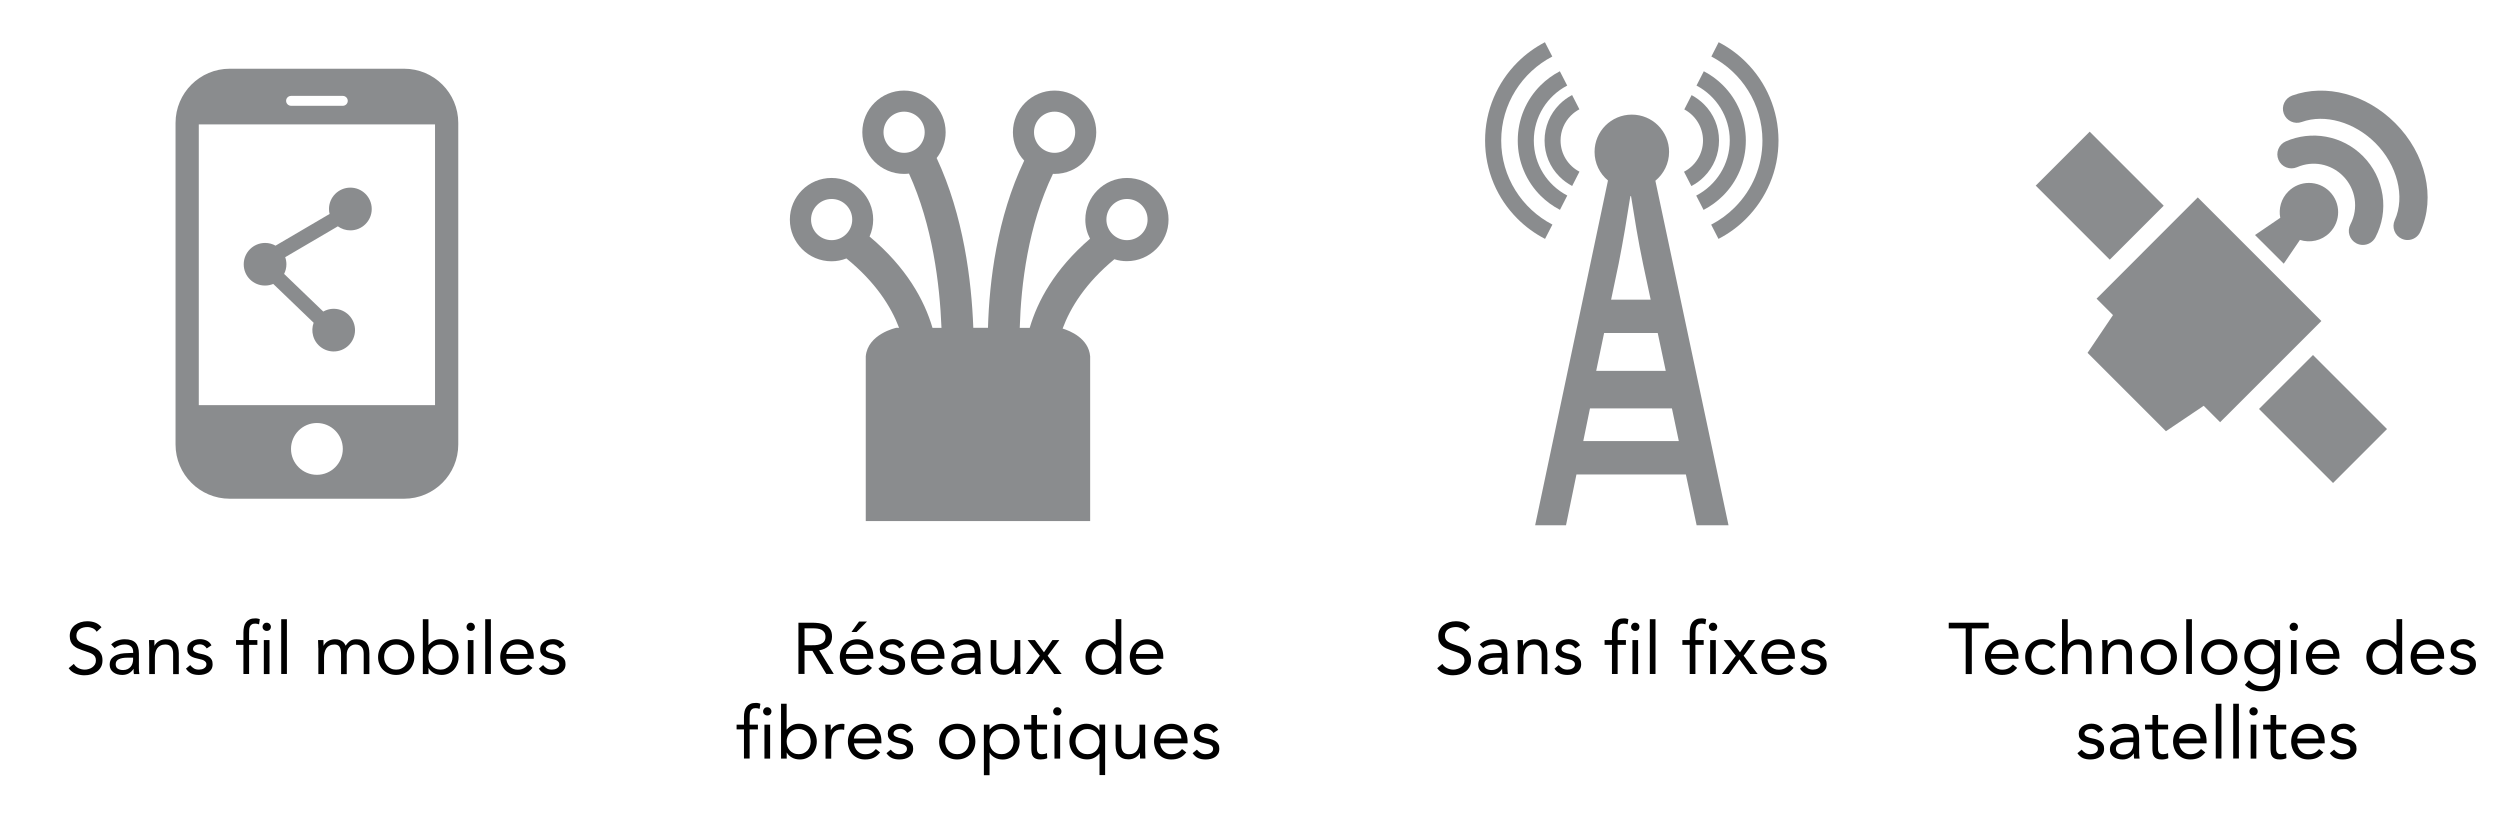 <?xml version="1.0" encoding="utf-8"?>
<!-- Generator: Adobe Illustrator 23.0.1, SVG Export Plug-In . SVG Version: 6.00 Build 0)  -->
<svg version="1.1" id="Layer_1" xmlns="http://www.w3.org/2000/svg" xmlns:xlink="http://www.w3.org/1999/xlink" x="0px" y="0px"
	 viewBox="0 0 414 134.89" style="enable-background:new 0 0 414 134.89;" xml:space="preserve">
<style type="text/css">
	.st0{fill:none;}
	.st1{enable-background:new    ;}
	.st2{fill:#8A8C8E;}
</style>
<rect x="321.42" y="102.54" class="st0" width="91.48" height="49.33"/>
<g class="st1">
	<path d="M329.34,104.06h-2.81v7.56h-1.01v-7.56h-2.81v-0.94h6.62V104.06z"/>
	<path d="M334.04,110.6c-0.34,0.43-0.7,0.73-1.1,0.91c-0.4,0.17-0.86,0.26-1.39,0.26c-0.44,0-0.84-0.08-1.19-0.23
		c-0.35-0.16-0.65-0.37-0.89-0.63c-0.24-0.26-0.43-0.58-0.56-0.94c-0.13-0.36-0.2-0.74-0.2-1.15c0-0.43,0.07-0.83,0.22-1.19
		c0.14-0.36,0.34-0.68,0.6-0.94c0.26-0.26,0.56-0.46,0.91-0.61c0.35-0.14,0.74-0.22,1.15-0.22c0.39,0,0.75,0.07,1.08,0.2
		c0.33,0.13,0.61,0.32,0.85,0.58c0.24,0.25,0.42,0.56,0.55,0.92c0.13,0.36,0.19,0.78,0.19,1.24v0.3h-4.54
		c0.02,0.24,0.07,0.47,0.17,0.69c0.1,0.22,0.23,0.41,0.39,0.58s0.35,0.29,0.56,0.39c0.22,0.1,0.45,0.14,0.71,0.14
		c0.41,0,0.75-0.07,1.03-0.22c0.28-0.14,0.53-0.36,0.76-0.64L334.04,110.6z M333.24,108.3c-0.02-0.48-0.17-0.86-0.47-1.15
		s-0.7-0.43-1.22-0.43c-0.52,0-0.94,0.14-1.26,0.43c-0.32,0.29-0.51,0.67-0.58,1.15H333.24z"/>
	<path d="M339.69,107.4c-0.2-0.24-0.42-0.41-0.65-0.52c-0.23-0.11-0.49-0.16-0.77-0.16c-0.31,0-0.59,0.05-0.83,0.16
		c-0.24,0.11-0.44,0.26-0.59,0.45c-0.16,0.19-0.27,0.41-0.35,0.67s-0.12,0.52-0.12,0.81s0.05,0.56,0.14,0.81s0.22,0.47,0.38,0.67
		s0.36,0.34,0.59,0.45c0.23,0.11,0.49,0.16,0.78,0.16c0.62,0,1.09-0.23,1.43-0.7l0.7,0.66c-0.27,0.31-0.59,0.54-0.96,0.68
		c-0.37,0.14-0.76,0.22-1.16,0.22c-0.43,0-0.83-0.07-1.19-0.22c-0.36-0.14-0.67-0.35-0.92-0.61c-0.25-0.26-0.45-0.58-0.59-0.94
		c-0.14-0.36-0.21-0.76-0.21-1.19c0-0.42,0.07-0.82,0.21-1.18c0.14-0.36,0.34-0.67,0.59-0.94c0.26-0.26,0.56-0.47,0.92-0.62
		c0.36-0.15,0.75-0.22,1.18-0.22c0.42,0,0.81,0.07,1.18,0.22c0.37,0.14,0.7,0.37,0.98,0.67L339.69,107.4z"/>
	<path d="M341.48,102.54h0.94v4.24h0.02c0.06-0.11,0.15-0.22,0.26-0.33s0.25-0.21,0.4-0.29c0.16-0.09,0.33-0.16,0.52-0.22
		c0.19-0.06,0.4-0.08,0.61-0.08c0.37,0,0.69,0.06,0.95,0.17c0.27,0.11,0.49,0.27,0.67,0.47c0.18,0.2,0.31,0.44,0.39,0.73
		c0.08,0.28,0.13,0.59,0.13,0.93v3.47h-0.94v-3.37c0-0.47-0.1-0.84-0.31-1.12c-0.21-0.27-0.53-0.41-0.97-0.41
		c-0.3,0-0.57,0.05-0.79,0.16c-0.22,0.1-0.4,0.25-0.54,0.44s-0.24,0.42-0.31,0.68c-0.07,0.26-0.1,0.56-0.1,0.88v2.74h-0.94V102.54z"
		/>
	<path d="M348.15,107.33c0-0.26-0.01-0.5-0.02-0.72c-0.02-0.22-0.02-0.43-0.02-0.61h0.89c0,0.15,0,0.3,0.01,0.46
		c0.01,0.15,0.01,0.31,0.01,0.47h0.02c0.06-0.14,0.15-0.27,0.27-0.4s0.25-0.24,0.41-0.34c0.16-0.1,0.34-0.18,0.54-0.24
		c0.2-0.06,0.42-0.09,0.65-0.09c0.37,0,0.69,0.06,0.95,0.17c0.27,0.11,0.49,0.27,0.67,0.47s0.31,0.44,0.39,0.73
		c0.08,0.28,0.13,0.59,0.13,0.93v3.47h-0.94v-3.37c0-0.47-0.1-0.84-0.31-1.12c-0.21-0.27-0.53-0.41-0.97-0.41
		c-0.3,0-0.57,0.05-0.79,0.16c-0.22,0.1-0.4,0.25-0.54,0.44c-0.14,0.19-0.24,0.42-0.31,0.68c-0.07,0.26-0.1,0.56-0.1,0.88v2.74
		h-0.94V107.33z"/>
	<path d="M354.5,108.81c0-0.44,0.08-0.84,0.23-1.2c0.15-0.36,0.36-0.67,0.62-0.93c0.26-0.26,0.58-0.46,0.95-0.61
		c0.37-0.14,0.77-0.22,1.2-0.22c0.43,0,0.83,0.07,1.2,0.22c0.37,0.14,0.68,0.35,0.95,0.61c0.26,0.26,0.47,0.57,0.62,0.93
		c0.15,0.36,0.23,0.76,0.23,1.2c0,0.44-0.08,0.84-0.23,1.2c-0.15,0.36-0.36,0.67-0.62,0.93s-0.58,0.46-0.95,0.61
		c-0.37,0.14-0.77,0.22-1.2,0.22c-0.43,0-0.83-0.07-1.2-0.22c-0.37-0.14-0.68-0.35-0.95-0.61c-0.26-0.26-0.47-0.57-0.62-0.93
		C354.58,109.65,354.5,109.25,354.5,108.81z M355.51,108.81c0,0.3,0.05,0.57,0.14,0.82s0.23,0.47,0.4,0.66
		c0.18,0.19,0.39,0.34,0.63,0.44c0.24,0.11,0.52,0.16,0.82,0.16c0.3,0,0.58-0.05,0.82-0.16c0.24-0.11,0.45-0.26,0.63-0.44
		c0.18-0.19,0.31-0.41,0.4-0.66s0.14-0.53,0.14-0.82s-0.05-0.57-0.14-0.82s-0.23-0.47-0.4-0.66c-0.18-0.19-0.39-0.34-0.63-0.44
		c-0.24-0.11-0.52-0.16-0.82-0.16c-0.3,0-0.58,0.05-0.82,0.16c-0.24,0.11-0.45,0.26-0.63,0.44c-0.18,0.19-0.31,0.41-0.4,0.66
		S355.51,108.51,355.51,108.81z"/>
	<path d="M362.04,102.54h0.94v9.07h-0.94V102.54z"/>
	<path d="M364.51,108.81c0-0.44,0.08-0.84,0.23-1.2c0.15-0.36,0.36-0.67,0.62-0.93c0.26-0.26,0.58-0.46,0.95-0.61
		c0.37-0.14,0.77-0.22,1.2-0.22c0.43,0,0.83,0.07,1.2,0.22c0.37,0.14,0.68,0.35,0.95,0.61c0.26,0.26,0.47,0.57,0.62,0.93
		c0.15,0.36,0.23,0.76,0.23,1.2c0,0.44-0.08,0.84-0.23,1.2c-0.15,0.36-0.36,0.67-0.62,0.93s-0.58,0.46-0.95,0.61
		c-0.37,0.14-0.77,0.22-1.2,0.22c-0.43,0-0.83-0.07-1.2-0.22c-0.37-0.14-0.68-0.35-0.95-0.61c-0.26-0.26-0.47-0.57-0.62-0.93
		C364.59,109.65,364.51,109.25,364.51,108.81z M365.52,108.81c0,0.3,0.05,0.57,0.14,0.82s0.23,0.47,0.4,0.66
		c0.18,0.19,0.39,0.34,0.63,0.44c0.24,0.11,0.52,0.16,0.82,0.16c0.3,0,0.58-0.05,0.82-0.16c0.24-0.11,0.45-0.26,0.63-0.44
		c0.18-0.19,0.31-0.41,0.4-0.66s0.14-0.53,0.14-0.82s-0.05-0.57-0.14-0.82s-0.23-0.47-0.4-0.66c-0.18-0.19-0.39-0.34-0.63-0.44
		c-0.24-0.11-0.52-0.16-0.82-0.16c-0.3,0-0.58,0.05-0.82,0.16c-0.24,0.11-0.45,0.26-0.63,0.44c-0.18,0.19-0.31,0.41-0.4,0.66
		S365.52,108.51,365.52,108.81z"/>
	<path d="M377.57,111.36c0,1.02-0.26,1.8-0.79,2.33c-0.52,0.53-1.28,0.8-2.27,0.8c-0.55,0-1.05-0.08-1.49-0.24
		c-0.44-0.16-0.87-0.44-1.27-0.83l0.67-0.77c0.3,0.32,0.61,0.56,0.94,0.73c0.33,0.16,0.71,0.25,1.15,0.25
		c0.42,0,0.76-0.06,1.04-0.19s0.49-0.29,0.65-0.5s0.27-0.45,0.34-0.73c0.06-0.27,0.1-0.56,0.1-0.85v-0.72h-0.02
		c-0.22,0.36-0.52,0.62-0.88,0.79c-0.36,0.17-0.73,0.25-1.1,0.25c-0.44,0-0.84-0.07-1.21-0.22c-0.37-0.14-0.68-0.34-0.95-0.6
		s-0.47-0.56-0.61-0.91c-0.14-0.35-0.22-0.74-0.22-1.15c0-0.46,0.07-0.87,0.22-1.24c0.14-0.37,0.35-0.68,0.61-0.93
		s0.57-0.45,0.94-0.58c0.37-0.14,0.78-0.2,1.22-0.2c0.19,0,0.38,0.02,0.58,0.07c0.19,0.04,0.38,0.11,0.56,0.2
		c0.18,0.09,0.34,0.21,0.49,0.35c0.14,0.14,0.26,0.3,0.36,0.49h0.02V106h0.94V111.36z M372.65,108.81c0,0.29,0.05,0.55,0.16,0.8
		c0.1,0.24,0.25,0.46,0.43,0.64c0.18,0.18,0.39,0.32,0.63,0.43c0.24,0.1,0.5,0.16,0.77,0.16c0.32,0,0.6-0.06,0.85-0.17
		s0.46-0.26,0.63-0.45c0.17-0.19,0.3-0.4,0.39-0.65s0.13-0.5,0.13-0.77c0-0.3-0.05-0.58-0.14-0.83c-0.1-0.25-0.23-0.47-0.41-0.65
		c-0.18-0.18-0.39-0.33-0.64-0.43c-0.25-0.1-0.52-0.15-0.82-0.15s-0.57,0.05-0.81,0.16c-0.24,0.11-0.45,0.26-0.62,0.44
		c-0.17,0.19-0.31,0.41-0.4,0.66S372.65,108.51,372.65,108.81z"/>
	<path d="M379.16,103.8c0-0.18,0.07-0.34,0.2-0.48c0.13-0.14,0.29-0.2,0.49-0.2c0.19,0,0.35,0.07,0.49,0.2s0.2,0.3,0.2,0.48
		c0,0.2-0.06,0.36-0.19,0.49s-0.29,0.19-0.49,0.19s-0.36-0.06-0.49-0.19C379.23,104.17,379.16,104,379.16,103.8z M379.38,106h0.94
		v5.62h-0.94V106z"/>
	<path d="M387.19,110.6c-0.34,0.43-0.7,0.73-1.1,0.91c-0.4,0.17-0.86,0.26-1.39,0.26c-0.44,0-0.84-0.08-1.19-0.23
		c-0.35-0.16-0.65-0.37-0.89-0.63c-0.24-0.26-0.43-0.58-0.56-0.94c-0.13-0.36-0.2-0.74-0.2-1.15c0-0.43,0.07-0.83,0.22-1.19
		c0.14-0.36,0.34-0.68,0.6-0.94c0.26-0.26,0.56-0.46,0.91-0.61c0.35-0.14,0.74-0.22,1.15-0.22c0.39,0,0.75,0.07,1.08,0.2
		c0.33,0.13,0.61,0.32,0.85,0.58c0.24,0.25,0.42,0.56,0.55,0.92c0.13,0.36,0.19,0.78,0.19,1.24v0.3h-4.54
		c0.02,0.24,0.07,0.47,0.17,0.69c0.1,0.22,0.23,0.41,0.39,0.58s0.35,0.29,0.56,0.39c0.22,0.1,0.45,0.14,0.71,0.14
		c0.41,0,0.75-0.07,1.03-0.22c0.28-0.14,0.53-0.36,0.76-0.64L387.19,110.6z M386.39,108.3c-0.02-0.48-0.17-0.86-0.47-1.15
		s-0.7-0.43-1.22-0.43c-0.52,0-0.94,0.14-1.26,0.43c-0.32,0.29-0.51,0.67-0.58,1.15H386.39z"/>
	<path d="M396.85,110.62h-0.02c-0.18,0.32-0.46,0.59-0.83,0.81c-0.38,0.22-0.82,0.33-1.33,0.33c-0.39,0-0.76-0.07-1.1-0.22
		c-0.34-0.15-0.64-0.35-0.89-0.62c-0.25-0.26-0.45-0.58-0.59-0.94c-0.14-0.36-0.22-0.75-0.22-1.18c0-0.42,0.07-0.82,0.22-1.18
		c0.14-0.36,0.34-0.67,0.6-0.94s0.57-0.47,0.93-0.62c0.36-0.15,0.77-0.22,1.21-0.22c0.41,0,0.78,0.08,1.12,0.25s0.64,0.4,0.89,0.71
		h0.02v-4.27h0.94v9.07h-0.94V110.62z M396.85,108.81c0-0.3-0.05-0.57-0.14-0.82s-0.23-0.47-0.4-0.66
		c-0.18-0.19-0.39-0.34-0.63-0.44c-0.24-0.11-0.52-0.16-0.82-0.16c-0.3,0-0.58,0.05-0.82,0.16c-0.24,0.11-0.45,0.26-0.63,0.44
		c-0.18,0.19-0.31,0.41-0.4,0.66s-0.14,0.53-0.14,0.82s0.05,0.57,0.14,0.82s0.23,0.47,0.4,0.66c0.18,0.19,0.39,0.34,0.63,0.44
		c0.24,0.11,0.52,0.16,0.82,0.16c0.3,0,0.58-0.05,0.82-0.16c0.24-0.11,0.45-0.26,0.63-0.44c0.18-0.19,0.31-0.41,0.4-0.66
		S396.85,109.1,396.85,108.81z"/>
	<path d="M404.53,110.6c-0.34,0.43-0.7,0.73-1.1,0.91c-0.4,0.17-0.86,0.26-1.39,0.26c-0.44,0-0.84-0.08-1.19-0.23
		c-0.35-0.16-0.65-0.37-0.89-0.63c-0.24-0.26-0.43-0.58-0.56-0.94c-0.13-0.36-0.2-0.74-0.2-1.15c0-0.43,0.07-0.83,0.22-1.19
		c0.14-0.36,0.34-0.68,0.6-0.94c0.26-0.26,0.56-0.46,0.91-0.61c0.35-0.14,0.74-0.22,1.15-0.22c0.39,0,0.75,0.07,1.08,0.2
		c0.33,0.13,0.61,0.32,0.85,0.58c0.24,0.25,0.42,0.56,0.55,0.92c0.13,0.36,0.19,0.78,0.19,1.24v0.3h-4.54
		c0.02,0.24,0.07,0.47,0.17,0.69c0.1,0.22,0.23,0.41,0.39,0.58s0.35,0.29,0.56,0.39c0.22,0.1,0.45,0.14,0.71,0.14
		c0.41,0,0.75-0.07,1.03-0.22c0.28-0.14,0.53-0.36,0.76-0.64L404.53,110.6z M403.73,108.3c-0.02-0.48-0.17-0.86-0.47-1.15
		s-0.7-0.43-1.22-0.43c-0.52,0-0.94,0.14-1.26,0.43c-0.32,0.29-0.51,0.67-0.58,1.15H403.73z"/>
	<path d="M406.31,110.14c0.18,0.23,0.39,0.42,0.61,0.55c0.22,0.14,0.5,0.2,0.83,0.2c0.14,0,0.29-0.02,0.44-0.05
		c0.15-0.03,0.28-0.08,0.4-0.16s0.22-0.16,0.29-0.27c0.07-0.11,0.11-0.24,0.11-0.39s-0.03-0.28-0.1-0.37
		c-0.07-0.1-0.16-0.18-0.27-0.25c-0.11-0.07-0.24-0.12-0.38-0.16s-0.29-0.08-0.44-0.11c-0.26-0.06-0.52-0.12-0.76-0.19
		s-0.45-0.17-0.63-0.28c-0.18-0.12-0.32-0.27-0.43-0.45c-0.11-0.18-0.16-0.42-0.16-0.71c0-0.27,0.06-0.51,0.18-0.72
		s0.28-0.38,0.48-0.52c0.2-0.14,0.42-0.24,0.67-0.31c0.25-0.07,0.5-0.11,0.77-0.11c0.4,0,0.77,0.08,1.11,0.24
		c0.34,0.16,0.61,0.42,0.8,0.78l-0.78,0.52c-0.12-0.2-0.28-0.36-0.47-0.49s-0.43-0.19-0.71-0.19c-0.13,0-0.26,0.02-0.39,0.05
		c-0.13,0.03-0.25,0.08-0.35,0.14c-0.1,0.06-0.19,0.15-0.26,0.25c-0.07,0.1-0.1,0.21-0.1,0.34c0,0.12,0.04,0.22,0.11,0.31
		s0.18,0.16,0.31,0.22c0.13,0.06,0.28,0.12,0.46,0.17c0.17,0.05,0.35,0.09,0.53,0.12c0.25,0.05,0.48,0.11,0.71,0.19
		c0.22,0.08,0.42,0.18,0.59,0.31s0.3,0.29,0.4,0.48c0.1,0.19,0.14,0.43,0.14,0.71c0,0.32-0.06,0.59-0.19,0.82
		c-0.13,0.22-0.3,0.41-0.51,0.55c-0.21,0.14-0.45,0.24-0.72,0.31c-0.27,0.06-0.54,0.1-0.82,0.1c-0.48,0-0.89-0.07-1.24-0.22
		c-0.35-0.15-0.66-0.42-0.94-0.82L406.31,110.14z"/>
</g>
<g class="st1">
	<path d="M344.73,124.14c0.18,0.23,0.39,0.42,0.61,0.55c0.22,0.14,0.5,0.2,0.83,0.2c0.14,0,0.29-0.02,0.44-0.05
		c0.15-0.03,0.28-0.08,0.4-0.16s0.22-0.16,0.29-0.27c0.07-0.11,0.11-0.24,0.11-0.39s-0.03-0.28-0.1-0.37
		c-0.07-0.1-0.16-0.18-0.27-0.25c-0.11-0.07-0.24-0.12-0.38-0.16s-0.29-0.08-0.44-0.11c-0.26-0.06-0.52-0.12-0.76-0.19
		s-0.45-0.17-0.63-0.28c-0.18-0.12-0.32-0.27-0.43-0.45c-0.11-0.18-0.16-0.42-0.16-0.71c0-0.27,0.06-0.51,0.18-0.72
		s0.28-0.38,0.48-0.52c0.2-0.14,0.42-0.24,0.67-0.31c0.25-0.07,0.5-0.11,0.77-0.11c0.4,0,0.77,0.08,1.11,0.24
		c0.34,0.16,0.61,0.42,0.8,0.78l-0.78,0.52c-0.12-0.2-0.28-0.36-0.47-0.49s-0.43-0.19-0.71-0.19c-0.13,0-0.26,0.02-0.39,0.05
		c-0.13,0.03-0.25,0.08-0.35,0.14c-0.1,0.06-0.19,0.15-0.26,0.25c-0.07,0.1-0.1,0.21-0.1,0.34c0,0.12,0.04,0.22,0.11,0.31
		s0.18,0.16,0.31,0.22c0.13,0.06,0.28,0.12,0.46,0.17c0.17,0.05,0.35,0.09,0.53,0.12c0.25,0.05,0.48,0.11,0.71,0.19
		c0.22,0.08,0.42,0.18,0.59,0.31s0.3,0.29,0.4,0.48c0.1,0.19,0.14,0.43,0.14,0.71c0,0.32-0.06,0.59-0.19,0.82
		c-0.13,0.22-0.3,0.41-0.51,0.55c-0.21,0.14-0.45,0.24-0.72,0.31c-0.27,0.06-0.54,0.1-0.82,0.1c-0.48,0-0.89-0.07-1.24-0.22
		c-0.35-0.15-0.66-0.42-0.94-0.82L344.73,124.14z"/>
	<path d="M349.65,120.72c0.29-0.29,0.63-0.51,1.03-0.65c0.4-0.14,0.8-0.21,1.21-0.21c0.83,0,1.43,0.2,1.8,0.59
		c0.37,0.39,0.55,0.99,0.55,1.79v2.41c0,0.16,0.01,0.33,0.02,0.5c0.02,0.17,0.04,0.33,0.06,0.47h-0.9
		c-0.03-0.13-0.05-0.27-0.05-0.43s-0.01-0.29-0.01-0.41h-0.02c-0.18,0.29-0.43,0.52-0.74,0.71c-0.31,0.18-0.68,0.28-1.11,0.28
		c-0.29,0-0.56-0.04-0.81-0.11c-0.25-0.07-0.47-0.18-0.66-0.32c-0.19-0.14-0.34-0.31-0.45-0.52c-0.11-0.21-0.17-0.45-0.17-0.72
		c0-0.46,0.12-0.83,0.36-1.09c0.24-0.26,0.54-0.46,0.89-0.59c0.36-0.13,0.74-0.21,1.15-0.24c0.41-0.03,0.79-0.05,1.13-0.05h0.36
		v-0.17c0-0.41-0.12-0.72-0.37-0.92c-0.24-0.21-0.59-0.31-1.03-0.31c-0.3,0-0.6,0.05-0.89,0.15c-0.29,0.1-0.55,0.25-0.77,0.46
		L349.65,120.72z M352.36,122.91c-0.6,0-1.08,0.08-1.43,0.25c-0.35,0.17-0.53,0.44-0.53,0.83c0,0.35,0.12,0.6,0.35,0.75
		c0.24,0.15,0.53,0.22,0.88,0.22c0.27,0,0.51-0.05,0.71-0.14s0.37-0.21,0.51-0.37c0.14-0.15,0.24-0.33,0.31-0.53
		c0.07-0.2,0.11-0.42,0.12-0.65v-0.36H352.36z"/>
	<path d="M359.02,120.79h-1.66v2.81c0,0.18,0,0.35,0.01,0.51s0.04,0.29,0.1,0.41c0.06,0.12,0.14,0.21,0.25,0.28
		c0.11,0.07,0.27,0.1,0.48,0.1c0.14,0,0.28-0.02,0.42-0.05c0.14-0.03,0.28-0.08,0.41-0.14l0.04,0.85c-0.16,0.07-0.34,0.12-0.53,0.16
		s-0.38,0.05-0.56,0.05c-0.34,0-0.6-0.04-0.8-0.13c-0.2-0.09-0.36-0.21-0.47-0.37c-0.11-0.16-0.19-0.36-0.22-0.59
		c-0.04-0.24-0.05-0.5-0.05-0.79v-3.08h-1.22V120h1.22v-1.6h0.94v1.6h1.66V120.79z"/>
	<path d="M365.19,124.6c-0.34,0.43-0.7,0.73-1.1,0.91c-0.4,0.17-0.86,0.26-1.39,0.26c-0.44,0-0.84-0.08-1.19-0.23
		c-0.35-0.16-0.65-0.37-0.89-0.63c-0.24-0.26-0.43-0.58-0.56-0.94c-0.13-0.36-0.2-0.74-0.2-1.15c0-0.43,0.07-0.83,0.22-1.19
		s0.34-0.68,0.6-0.94c0.26-0.26,0.56-0.46,0.91-0.61c0.35-0.14,0.74-0.22,1.15-0.22c0.39,0,0.75,0.07,1.08,0.2
		c0.33,0.13,0.61,0.32,0.85,0.58s0.42,0.56,0.55,0.92c0.13,0.36,0.19,0.78,0.19,1.24v0.3h-4.54c0.02,0.24,0.07,0.47,0.17,0.69
		s0.23,0.41,0.39,0.58c0.16,0.16,0.35,0.29,0.56,0.39c0.22,0.1,0.45,0.14,0.71,0.14c0.41,0,0.75-0.07,1.03-0.22
		c0.28-0.14,0.53-0.36,0.76-0.64L365.19,124.6z M364.39,122.3c-0.02-0.48-0.17-0.86-0.47-1.15s-0.7-0.43-1.22-0.43
		c-0.52,0-0.94,0.14-1.26,0.43c-0.32,0.29-0.51,0.67-0.58,1.15H364.39z"/>
	<path d="M366.93,116.54h0.94v9.07h-0.94V116.54z"/>
	<path d="M369.82,116.54h0.94v9.07h-0.94V116.54z"/>
	<path d="M372.5,117.8c0-0.18,0.07-0.34,0.2-0.48c0.13-0.14,0.29-0.2,0.49-0.2c0.19,0,0.35,0.07,0.49,0.2s0.2,0.3,0.2,0.48
		c0,0.2-0.06,0.36-0.19,0.49s-0.29,0.19-0.49,0.19s-0.36-0.06-0.49-0.19C372.56,118.17,372.5,118,372.5,117.8z M372.71,120h0.94
		v5.62h-0.94V120z"/>
	<path d="M378.58,120.79h-1.66v2.81c0,0.18,0,0.35,0.01,0.51s0.04,0.29,0.1,0.41c0.06,0.12,0.14,0.21,0.25,0.28
		c0.11,0.07,0.27,0.1,0.48,0.1c0.14,0,0.28-0.02,0.42-0.05c0.14-0.03,0.28-0.08,0.41-0.14l0.04,0.85c-0.16,0.07-0.34,0.12-0.53,0.16
		s-0.38,0.05-0.56,0.05c-0.34,0-0.6-0.04-0.8-0.13c-0.2-0.09-0.36-0.21-0.47-0.37c-0.11-0.16-0.19-0.36-0.22-0.59
		c-0.04-0.24-0.05-0.5-0.05-0.79v-3.08h-1.22V120h1.22v-1.6h0.94v1.6h1.66V120.79z"/>
	<path d="M384.75,124.6c-0.34,0.43-0.7,0.73-1.1,0.91c-0.4,0.17-0.86,0.26-1.39,0.26c-0.44,0-0.84-0.08-1.19-0.23
		c-0.35-0.16-0.65-0.37-0.89-0.63c-0.24-0.26-0.43-0.58-0.56-0.94c-0.13-0.36-0.2-0.74-0.2-1.15c0-0.43,0.07-0.83,0.22-1.19
		c0.14-0.36,0.34-0.68,0.6-0.94c0.26-0.26,0.56-0.46,0.91-0.61c0.35-0.14,0.74-0.22,1.15-0.22c0.39,0,0.75,0.07,1.08,0.2
		c0.33,0.13,0.61,0.32,0.85,0.58c0.24,0.25,0.42,0.56,0.55,0.92c0.13,0.36,0.19,0.78,0.19,1.24v0.3h-4.54
		c0.02,0.24,0.07,0.47,0.17,0.69c0.1,0.22,0.23,0.41,0.39,0.58s0.35,0.29,0.56,0.39c0.22,0.1,0.45,0.14,0.71,0.14
		c0.41,0,0.75-0.07,1.03-0.22c0.28-0.14,0.53-0.36,0.76-0.64L384.75,124.6z M383.95,122.3c-0.02-0.48-0.17-0.86-0.47-1.15
		s-0.7-0.43-1.22-0.43c-0.52,0-0.94,0.14-1.26,0.43c-0.32,0.29-0.51,0.67-0.58,1.15H383.95z"/>
	<path d="M386.53,124.14c0.18,0.23,0.39,0.42,0.61,0.55c0.22,0.14,0.5,0.2,0.83,0.2c0.14,0,0.29-0.02,0.44-0.05
		c0.15-0.03,0.28-0.08,0.4-0.16s0.22-0.16,0.29-0.27c0.07-0.11,0.11-0.24,0.11-0.39s-0.03-0.28-0.1-0.37
		c-0.07-0.1-0.16-0.18-0.27-0.25c-0.11-0.07-0.24-0.12-0.38-0.16s-0.29-0.08-0.44-0.11c-0.26-0.06-0.52-0.12-0.76-0.19
		s-0.45-0.17-0.63-0.28c-0.18-0.12-0.32-0.27-0.43-0.45c-0.11-0.18-0.16-0.42-0.16-0.71c0-0.27,0.06-0.51,0.18-0.72
		s0.28-0.38,0.48-0.52c0.2-0.14,0.42-0.24,0.67-0.31c0.25-0.07,0.5-0.11,0.77-0.11c0.4,0,0.77,0.08,1.11,0.24
		c0.34,0.16,0.61,0.42,0.8,0.78l-0.78,0.52c-0.12-0.2-0.28-0.36-0.47-0.49s-0.43-0.19-0.71-0.19c-0.13,0-0.26,0.02-0.39,0.05
		c-0.13,0.03-0.25,0.08-0.35,0.14c-0.1,0.06-0.19,0.15-0.26,0.25c-0.07,0.1-0.1,0.21-0.1,0.34c0,0.12,0.04,0.22,0.11,0.31
		s0.18,0.16,0.31,0.22c0.13,0.06,0.28,0.12,0.46,0.17c0.17,0.05,0.35,0.09,0.53,0.12c0.25,0.05,0.48,0.11,0.71,0.19
		c0.22,0.08,0.42,0.18,0.59,0.31s0.3,0.29,0.4,0.48c0.1,0.19,0.14,0.43,0.14,0.71c0,0.32-0.06,0.59-0.19,0.82
		c-0.13,0.22-0.3,0.41-0.51,0.55c-0.21,0.14-0.45,0.24-0.72,0.31c-0.27,0.06-0.54,0.1-0.82,0.1c-0.48,0-0.89-0.07-1.24-0.22
		c-0.35-0.15-0.66-0.42-0.94-0.82L386.53,124.14z"/>
</g>
<rect x="224.49" y="102.54" class="st0" width="91.48" height="49.33"/>
<g class="st1">
	<path d="M242.64,104.62c-0.17-0.27-0.39-0.47-0.67-0.59c-0.28-0.12-0.57-0.19-0.88-0.19c-0.22,0-0.44,0.03-0.66,0.08
		c-0.22,0.06-0.41,0.14-0.58,0.25c-0.17,0.11-0.31,0.26-0.41,0.44c-0.1,0.18-0.16,0.4-0.16,0.65c0,0.19,0.03,0.36,0.09,0.51
		c0.06,0.15,0.16,0.28,0.29,0.4c0.14,0.12,0.32,0.23,0.55,0.34c0.23,0.1,0.52,0.21,0.85,0.31c0.33,0.1,0.65,0.22,0.95,0.34
		s0.58,0.27,0.82,0.46c0.24,0.18,0.42,0.41,0.56,0.69c0.14,0.28,0.21,0.62,0.21,1.04c0,0.42-0.08,0.79-0.25,1.1
		c-0.17,0.31-0.39,0.57-0.67,0.77c-0.28,0.2-0.59,0.36-0.95,0.46c-0.36,0.1-0.73,0.15-1.12,0.15c-0.25,0-0.5-0.02-0.74-0.07
		c-0.25-0.04-0.49-0.11-0.71-0.2c-0.23-0.09-0.44-0.21-0.64-0.36c-0.2-0.15-0.37-0.33-0.52-0.55l0.86-0.71
		c0.18,0.31,0.44,0.55,0.77,0.71s0.68,0.24,1.04,0.24c0.22,0,0.43-0.03,0.65-0.1c0.22-0.06,0.42-0.16,0.59-0.28s0.32-0.28,0.43-0.46
		c0.11-0.18,0.17-0.4,0.17-0.64c0-0.26-0.04-0.48-0.13-0.64s-0.22-0.31-0.41-0.43c-0.18-0.12-0.42-0.23-0.7-0.32
		c-0.28-0.1-0.61-0.21-0.98-0.34c-0.3-0.1-0.58-0.21-0.84-0.33s-0.48-0.28-0.67-0.46c-0.19-0.18-0.34-0.4-0.44-0.65
		c-0.11-0.25-0.16-0.55-0.16-0.91c0-0.41,0.08-0.76,0.24-1.07s0.38-0.56,0.65-0.76c0.27-0.2,0.58-0.36,0.92-0.46
		c0.34-0.1,0.7-0.16,1.08-0.16c0.48,0,0.92,0.07,1.31,0.22c0.4,0.15,0.75,0.41,1.06,0.77L242.64,104.62z"/>
	<path d="M245.04,106.72c0.29-0.29,0.63-0.51,1.03-0.65c0.4-0.14,0.8-0.21,1.21-0.21c0.83,0,1.43,0.2,1.8,0.59s0.55,0.99,0.55,1.79
		v2.41c0,0.16,0.01,0.33,0.02,0.5c0.02,0.17,0.04,0.33,0.06,0.47h-0.9c-0.03-0.13-0.05-0.27-0.05-0.43c0-0.16-0.01-0.29-0.01-0.41
		h-0.02c-0.18,0.29-0.43,0.52-0.74,0.71c-0.31,0.18-0.68,0.28-1.11,0.28c-0.29,0-0.56-0.04-0.81-0.11s-0.47-0.18-0.66-0.32
		c-0.19-0.14-0.34-0.31-0.45-0.52c-0.11-0.21-0.17-0.45-0.17-0.72c0-0.46,0.12-0.83,0.36-1.09c0.24-0.26,0.54-0.46,0.89-0.59
		c0.36-0.13,0.74-0.21,1.15-0.24c0.41-0.03,0.79-0.05,1.13-0.05h0.36v-0.17c0-0.41-0.12-0.72-0.37-0.92s-0.59-0.31-1.03-0.31
		c-0.3,0-0.6,0.05-0.89,0.15c-0.29,0.1-0.55,0.25-0.77,0.46L245.04,106.72z M247.75,108.91c-0.6,0-1.08,0.08-1.43,0.25
		c-0.35,0.17-0.53,0.44-0.53,0.83c0,0.35,0.12,0.6,0.35,0.75c0.24,0.15,0.53,0.22,0.88,0.22c0.27,0,0.51-0.05,0.71-0.14
		s0.37-0.21,0.51-0.37c0.14-0.15,0.24-0.33,0.31-0.53c0.07-0.2,0.11-0.42,0.12-0.65v-0.36H247.75z"/>
	<path d="M251.34,107.33c0-0.26-0.01-0.5-0.02-0.72c-0.02-0.22-0.02-0.43-0.02-0.61h0.89c0,0.15,0,0.3,0.01,0.46
		c0.01,0.15,0.01,0.31,0.01,0.47h0.02c0.06-0.14,0.15-0.27,0.27-0.4c0.12-0.13,0.25-0.24,0.41-0.34c0.16-0.1,0.34-0.18,0.54-0.24
		c0.2-0.06,0.42-0.09,0.65-0.09c0.37,0,0.69,0.06,0.95,0.17c0.27,0.11,0.49,0.27,0.67,0.47c0.18,0.2,0.31,0.44,0.39,0.73
		c0.08,0.28,0.13,0.59,0.13,0.93v3.47h-0.94v-3.37c0-0.47-0.1-0.84-0.31-1.12c-0.21-0.27-0.53-0.41-0.97-0.41
		c-0.3,0-0.57,0.05-0.79,0.16c-0.22,0.1-0.4,0.25-0.54,0.44s-0.24,0.42-0.31,0.68c-0.07,0.26-0.1,0.56-0.1,0.88v2.74h-0.94V107.33z"
		/>
	<path d="M258.13,110.14c0.18,0.23,0.39,0.42,0.61,0.55s0.5,0.2,0.83,0.2c0.14,0,0.29-0.02,0.44-0.05c0.15-0.03,0.28-0.08,0.4-0.16
		s0.22-0.16,0.29-0.27c0.07-0.11,0.11-0.24,0.11-0.39s-0.03-0.28-0.1-0.37c-0.07-0.1-0.16-0.18-0.27-0.25
		c-0.11-0.07-0.24-0.12-0.38-0.16c-0.14-0.04-0.29-0.08-0.44-0.11c-0.26-0.06-0.52-0.12-0.76-0.19c-0.24-0.07-0.45-0.17-0.63-0.28
		c-0.18-0.12-0.32-0.27-0.43-0.45c-0.11-0.18-0.16-0.42-0.16-0.71c0-0.27,0.06-0.51,0.18-0.72s0.28-0.38,0.48-0.52
		s0.42-0.24,0.67-0.31c0.25-0.07,0.5-0.11,0.77-0.11c0.4,0,0.77,0.08,1.11,0.24c0.34,0.16,0.61,0.42,0.8,0.78l-0.78,0.52
		c-0.12-0.2-0.28-0.36-0.47-0.49c-0.2-0.12-0.43-0.19-0.71-0.19c-0.13,0-0.26,0.02-0.39,0.05c-0.13,0.03-0.25,0.08-0.35,0.14
		c-0.1,0.06-0.19,0.15-0.26,0.25c-0.07,0.1-0.1,0.21-0.1,0.34c0,0.12,0.04,0.22,0.11,0.31c0.08,0.08,0.18,0.16,0.31,0.22
		s0.28,0.12,0.46,0.17s0.35,0.09,0.53,0.12c0.25,0.05,0.48,0.11,0.71,0.19c0.22,0.08,0.42,0.18,0.59,0.31s0.3,0.29,0.4,0.48
		c0.1,0.19,0.14,0.43,0.14,0.71c0,0.32-0.06,0.59-0.19,0.82c-0.13,0.22-0.3,0.41-0.51,0.55s-0.45,0.24-0.72,0.31
		c-0.27,0.06-0.54,0.1-0.82,0.1c-0.48,0-0.89-0.07-1.24-0.22c-0.35-0.15-0.66-0.42-0.94-0.82L258.13,110.14z"/>
	<path d="M266.94,106.79h-1.22V106h1.22v-1.26c0-0.34,0.03-0.66,0.1-0.94c0.06-0.28,0.17-0.53,0.33-0.74
		c0.16-0.21,0.36-0.37,0.62-0.49s0.57-0.17,0.95-0.17c0.12,0,0.25,0.01,0.38,0.04c0.14,0.02,0.25,0.06,0.34,0.11l-0.13,0.84
		c-0.22-0.08-0.44-0.12-0.64-0.12c-0.24,0-0.43,0.04-0.56,0.13s-0.24,0.2-0.31,0.35c-0.07,0.15-0.11,0.33-0.12,0.53
		s-0.02,0.43-0.02,0.67V106h1.37v0.79h-1.37v4.82h-0.94V106.79z"/>
	<path d="M270.11,103.8c0-0.18,0.07-0.34,0.2-0.48c0.13-0.14,0.29-0.2,0.49-0.2c0.19,0,0.35,0.07,0.49,0.2s0.2,0.3,0.2,0.48
		c0,0.2-0.06,0.36-0.19,0.49s-0.29,0.19-0.49,0.19s-0.36-0.06-0.49-0.19C270.17,104.17,270.11,104,270.11,103.8z M270.33,106h0.94
		v5.62h-0.94V106z"/>
	<path d="M273.21,102.54h0.94v9.07h-0.94V102.54z"/>
	<path d="M279.82,106.79h-1.22V106h1.22v-1.26c0-0.34,0.03-0.66,0.1-0.94c0.06-0.28,0.17-0.53,0.33-0.74s0.36-0.37,0.62-0.49
		c0.26-0.12,0.57-0.17,0.95-0.17c0.12,0,0.25,0.01,0.38,0.04c0.14,0.02,0.25,0.06,0.34,0.11l-0.13,0.84
		c-0.22-0.08-0.44-0.12-0.64-0.12c-0.24,0-0.43,0.04-0.56,0.13c-0.14,0.08-0.24,0.2-0.31,0.35c-0.07,0.15-0.11,0.33-0.12,0.53
		c-0.01,0.21-0.02,0.43-0.02,0.67V106h1.37v0.79h-1.37v4.82h-0.94V106.79z"/>
	<path d="M282.99,103.8c0-0.18,0.07-0.34,0.2-0.48s0.29-0.2,0.49-0.2c0.19,0,0.35,0.07,0.49,0.2c0.13,0.14,0.2,0.3,0.2,0.48
		c0,0.2-0.06,0.36-0.19,0.49c-0.13,0.13-0.29,0.19-0.49,0.19c-0.2,0-0.36-0.06-0.49-0.19S282.99,104,282.99,103.8z M283.2,106h0.94
		v5.62h-0.94V106z"/>
	<path d="M287.45,108.59l-2.02-2.59h1.22l1.49,2.02l1.4-2.02h1.14l-1.93,2.59l2.32,3.02h-1.24l-1.78-2.42l-1.75,2.42h-1.16
		L287.45,108.59z"/>
	<path d="M297.01,110.6c-0.34,0.43-0.7,0.73-1.1,0.91c-0.4,0.17-0.86,0.26-1.39,0.26c-0.44,0-0.84-0.08-1.19-0.23
		c-0.35-0.16-0.65-0.37-0.89-0.63c-0.24-0.26-0.43-0.58-0.56-0.94c-0.13-0.36-0.2-0.74-0.2-1.15c0-0.43,0.07-0.83,0.22-1.19
		s0.34-0.68,0.6-0.94c0.26-0.26,0.56-0.46,0.91-0.61c0.35-0.14,0.74-0.22,1.15-0.22c0.39,0,0.75,0.07,1.08,0.2
		c0.33,0.13,0.61,0.32,0.85,0.58s0.42,0.56,0.55,0.92c0.13,0.36,0.19,0.78,0.19,1.24v0.3h-4.54c0.02,0.24,0.07,0.47,0.17,0.69
		s0.23,0.41,0.39,0.58c0.16,0.16,0.35,0.29,0.56,0.39c0.22,0.1,0.45,0.14,0.71,0.14c0.41,0,0.75-0.07,1.03-0.22
		c0.28-0.14,0.53-0.36,0.76-0.64L297.01,110.6z M296.21,108.3c-0.02-0.48-0.17-0.86-0.47-1.15s-0.7-0.43-1.22-0.43
		c-0.52,0-0.94,0.14-1.26,0.43c-0.32,0.29-0.51,0.67-0.58,1.15H296.21z"/>
	<path d="M298.79,110.14c0.18,0.23,0.39,0.42,0.61,0.55s0.5,0.2,0.83,0.2c0.14,0,0.29-0.02,0.44-0.05c0.15-0.03,0.28-0.08,0.4-0.16
		s0.22-0.16,0.29-0.27c0.07-0.11,0.11-0.24,0.11-0.39s-0.03-0.28-0.1-0.37c-0.07-0.1-0.16-0.18-0.27-0.25
		c-0.11-0.07-0.24-0.12-0.38-0.16c-0.14-0.04-0.29-0.08-0.44-0.11c-0.26-0.06-0.52-0.12-0.76-0.19c-0.24-0.07-0.45-0.17-0.63-0.28
		c-0.18-0.12-0.32-0.27-0.43-0.45c-0.11-0.18-0.16-0.42-0.16-0.71c0-0.27,0.06-0.51,0.18-0.72s0.28-0.38,0.48-0.52
		s0.42-0.24,0.67-0.31c0.25-0.07,0.5-0.11,0.77-0.11c0.4,0,0.77,0.08,1.11,0.24c0.34,0.16,0.61,0.42,0.8,0.78l-0.78,0.52
		c-0.12-0.2-0.28-0.36-0.47-0.49c-0.2-0.12-0.43-0.19-0.71-0.19c-0.13,0-0.26,0.02-0.39,0.05c-0.13,0.03-0.25,0.08-0.35,0.14
		c-0.1,0.06-0.19,0.15-0.26,0.25c-0.07,0.1-0.1,0.21-0.1,0.34c0,0.12,0.04,0.22,0.11,0.31c0.08,0.08,0.18,0.16,0.31,0.22
		s0.28,0.12,0.46,0.17s0.35,0.09,0.53,0.12c0.25,0.05,0.48,0.11,0.71,0.19c0.22,0.08,0.42,0.18,0.59,0.31s0.3,0.29,0.4,0.48
		c0.1,0.19,0.14,0.43,0.14,0.71c0,0.32-0.06,0.59-0.19,0.82c-0.13,0.22-0.3,0.41-0.51,0.55s-0.45,0.24-0.72,0.31
		c-0.27,0.06-0.54,0.1-0.82,0.1c-0.48,0-0.89-0.07-1.24-0.22c-0.35-0.15-0.66-0.42-0.94-0.82L298.79,110.14z"/>
</g>
<rect x="116.44" y="102.54" class="st0" width="91.48" height="49.33"/>
<g class="st1">
	<path d="M132.22,103.12h2.17c0.41,0,0.81,0.02,1.22,0.07c0.4,0.05,0.77,0.15,1.09,0.31c0.32,0.16,0.58,0.39,0.78,0.7
		c0.2,0.31,0.3,0.73,0.3,1.25c0,0.62-0.19,1.13-0.56,1.51c-0.38,0.38-0.9,0.63-1.56,0.73l2.41,3.91h-1.24l-2.3-3.82h-1.3v3.82h-1.01
		V103.12z M133.23,106.86h0.9c0.28,0,0.57-0.01,0.87-0.02c0.3-0.02,0.58-0.07,0.83-0.16s0.46-0.23,0.62-0.41
		c0.16-0.19,0.25-0.46,0.25-0.81c0-0.3-0.06-0.55-0.18-0.73c-0.12-0.18-0.28-0.33-0.47-0.43c-0.2-0.1-0.42-0.17-0.66-0.2
		s-0.49-0.05-0.74-0.05h-1.42V106.86z"/>
	<path d="M144.4,110.6c-0.34,0.43-0.7,0.73-1.1,0.91s-0.86,0.26-1.39,0.26c-0.44,0-0.84-0.08-1.19-0.23
		c-0.35-0.16-0.65-0.37-0.89-0.63c-0.24-0.26-0.43-0.58-0.56-0.94c-0.13-0.36-0.2-0.74-0.2-1.15c0-0.43,0.07-0.83,0.22-1.19
		c0.14-0.36,0.34-0.68,0.6-0.94c0.26-0.26,0.56-0.46,0.91-0.61c0.35-0.14,0.74-0.22,1.15-0.22c0.39,0,0.75,0.07,1.08,0.2
		c0.33,0.13,0.61,0.32,0.85,0.58c0.24,0.25,0.42,0.56,0.55,0.92c0.13,0.36,0.19,0.78,0.19,1.24v0.3h-4.54
		c0.02,0.24,0.07,0.47,0.17,0.69c0.1,0.22,0.23,0.41,0.39,0.58c0.16,0.16,0.35,0.29,0.56,0.39c0.22,0.1,0.45,0.14,0.71,0.14
		c0.41,0,0.75-0.07,1.03-0.22c0.28-0.14,0.53-0.36,0.76-0.64L144.4,110.6z M143.6,108.3c-0.02-0.48-0.17-0.86-0.47-1.15
		s-0.7-0.43-1.22-0.43c-0.52,0-0.94,0.14-1.26,0.43s-0.51,0.67-0.58,1.15H143.6z M142.25,102.93h1.32l-1.72,1.73H141L142.25,102.93z
		"/>
	<path d="M146.18,110.14c0.18,0.23,0.39,0.42,0.61,0.55c0.22,0.14,0.5,0.2,0.83,0.2c0.14,0,0.29-0.02,0.44-0.05
		c0.15-0.03,0.28-0.08,0.4-0.16s0.22-0.16,0.29-0.27c0.07-0.11,0.11-0.24,0.11-0.39s-0.03-0.28-0.1-0.37s-0.16-0.18-0.27-0.25
		c-0.11-0.07-0.24-0.12-0.38-0.16c-0.14-0.04-0.29-0.08-0.44-0.11c-0.26-0.06-0.52-0.12-0.76-0.19c-0.24-0.07-0.45-0.17-0.63-0.28
		c-0.18-0.12-0.32-0.27-0.43-0.45c-0.11-0.18-0.16-0.42-0.16-0.71c0-0.27,0.06-0.51,0.18-0.72s0.28-0.38,0.48-0.52
		c0.2-0.14,0.42-0.24,0.67-0.31c0.25-0.07,0.5-0.11,0.77-0.11c0.4,0,0.77,0.08,1.11,0.24c0.34,0.16,0.61,0.42,0.8,0.78l-0.78,0.52
		c-0.12-0.2-0.28-0.36-0.47-0.49c-0.2-0.12-0.43-0.19-0.71-0.19c-0.13,0-0.26,0.02-0.39,0.05c-0.13,0.03-0.25,0.08-0.35,0.14
		c-0.1,0.06-0.19,0.15-0.26,0.25c-0.07,0.1-0.1,0.21-0.1,0.34c0,0.12,0.04,0.22,0.11,0.31c0.08,0.08,0.18,0.16,0.31,0.22
		c0.13,0.06,0.28,0.12,0.46,0.17c0.17,0.05,0.35,0.09,0.53,0.12c0.25,0.05,0.48,0.11,0.71,0.19c0.22,0.08,0.42,0.18,0.59,0.31
		s0.3,0.29,0.4,0.48c0.1,0.19,0.14,0.43,0.14,0.71c0,0.32-0.06,0.59-0.19,0.82c-0.13,0.22-0.3,0.41-0.51,0.55
		c-0.21,0.14-0.45,0.24-0.72,0.31c-0.27,0.06-0.54,0.1-0.82,0.1c-0.48,0-0.89-0.07-1.24-0.22c-0.35-0.15-0.66-0.42-0.94-0.82
		L146.18,110.14z"/>
	<path d="M156.18,110.6c-0.34,0.43-0.7,0.73-1.1,0.91s-0.86,0.26-1.39,0.26c-0.44,0-0.84-0.08-1.19-0.23
		c-0.35-0.16-0.65-0.37-0.89-0.63c-0.24-0.26-0.43-0.58-0.56-0.94c-0.13-0.36-0.2-0.74-0.2-1.15c0-0.43,0.07-0.83,0.22-1.19
		c0.14-0.36,0.34-0.68,0.6-0.94c0.26-0.26,0.56-0.46,0.91-0.61c0.35-0.14,0.74-0.22,1.15-0.22c0.39,0,0.75,0.07,1.08,0.2
		c0.33,0.13,0.61,0.32,0.85,0.58c0.24,0.25,0.42,0.56,0.55,0.92c0.13,0.36,0.19,0.78,0.19,1.24v0.3h-4.54
		c0.02,0.24,0.07,0.47,0.17,0.69c0.1,0.22,0.23,0.41,0.39,0.58c0.16,0.16,0.35,0.29,0.56,0.39c0.22,0.1,0.45,0.14,0.71,0.14
		c0.41,0,0.75-0.07,1.03-0.22c0.28-0.14,0.53-0.36,0.76-0.64L156.18,110.6z M155.38,108.3c-0.02-0.48-0.17-0.86-0.47-1.15
		s-0.7-0.43-1.22-0.43c-0.52,0-0.94,0.14-1.26,0.43s-0.51,0.67-0.58,1.15H155.38z"/>
	<path d="M157.77,106.72c0.29-0.29,0.63-0.51,1.03-0.65s0.8-0.21,1.21-0.21c0.83,0,1.43,0.2,1.8,0.59c0.37,0.39,0.55,0.99,0.55,1.79
		v2.41c0,0.16,0.01,0.33,0.02,0.5s0.04,0.33,0.06,0.47h-0.9c-0.03-0.13-0.05-0.27-0.05-0.43c0-0.16-0.01-0.29-0.01-0.41h-0.02
		c-0.18,0.29-0.43,0.52-0.74,0.71c-0.31,0.18-0.68,0.28-1.11,0.28c-0.29,0-0.56-0.04-0.81-0.11c-0.25-0.07-0.47-0.18-0.66-0.32
		c-0.19-0.14-0.34-0.31-0.45-0.52s-0.17-0.45-0.17-0.72c0-0.46,0.12-0.83,0.36-1.09c0.24-0.26,0.54-0.46,0.89-0.59
		s0.74-0.21,1.15-0.24c0.41-0.03,0.79-0.05,1.13-0.05h0.36v-0.17c0-0.41-0.12-0.72-0.37-0.92c-0.24-0.21-0.59-0.31-1.03-0.31
		c-0.3,0-0.6,0.05-0.89,0.15c-0.29,0.1-0.55,0.25-0.77,0.46L157.77,106.72z M160.48,108.91c-0.6,0-1.08,0.08-1.43,0.25
		s-0.53,0.44-0.53,0.83c0,0.35,0.12,0.6,0.35,0.75c0.24,0.15,0.53,0.22,0.88,0.22c0.27,0,0.51-0.05,0.71-0.14s0.37-0.21,0.51-0.37
		c0.14-0.15,0.24-0.33,0.31-0.53c0.07-0.2,0.11-0.42,0.12-0.65v-0.36H160.48z"/>
	<path d="M168.96,110.28c0,0.26,0.01,0.5,0.02,0.72c0.02,0.22,0.02,0.43,0.02,0.61h-0.89c0-0.15,0-0.3-0.01-0.46
		c-0.01-0.15-0.01-0.31-0.01-0.47h-0.02c-0.06,0.14-0.15,0.27-0.27,0.4c-0.12,0.13-0.25,0.24-0.41,0.34
		c-0.16,0.1-0.34,0.18-0.54,0.24c-0.2,0.06-0.42,0.09-0.65,0.09c-0.37,0-0.69-0.06-0.95-0.17c-0.27-0.11-0.49-0.27-0.67-0.47
		c-0.18-0.2-0.31-0.44-0.39-0.73s-0.13-0.59-0.13-0.93V106H165v3.37c0,0.47,0.1,0.84,0.31,1.12c0.21,0.27,0.53,0.41,0.97,0.41
		c0.3,0,0.57-0.05,0.79-0.16c0.22-0.1,0.4-0.25,0.54-0.44c0.14-0.19,0.24-0.42,0.31-0.68c0.07-0.26,0.1-0.56,0.1-0.88V106h0.94
		V110.28z"/>
	<path d="M172.19,108.59l-2.02-2.59h1.22l1.49,2.02l1.4-2.02h1.14l-1.93,2.59l2.32,3.02h-1.24l-1.78-2.42l-1.75,2.42h-1.16
		L172.19,108.59z"/>
	<path d="M184.74,110.62h-0.02c-0.18,0.32-0.45,0.59-0.83,0.81c-0.38,0.22-0.82,0.33-1.33,0.33c-0.39,0-0.76-0.07-1.1-0.22
		c-0.34-0.15-0.64-0.35-0.89-0.62c-0.25-0.26-0.45-0.58-0.59-0.94c-0.14-0.36-0.22-0.75-0.22-1.18c0-0.42,0.07-0.82,0.22-1.18
		c0.14-0.36,0.34-0.67,0.6-0.94s0.57-0.47,0.93-0.62c0.36-0.15,0.77-0.22,1.21-0.22c0.41,0,0.78,0.08,1.12,0.25
		c0.34,0.17,0.64,0.4,0.89,0.71h0.02v-4.27h0.94v9.07h-0.94V110.62z M184.74,108.81c0-0.3-0.05-0.57-0.14-0.82s-0.23-0.47-0.4-0.66
		c-0.18-0.19-0.39-0.34-0.63-0.44c-0.24-0.11-0.52-0.16-0.82-0.16s-0.58,0.05-0.82,0.16c-0.24,0.11-0.45,0.26-0.63,0.44
		c-0.18,0.19-0.31,0.41-0.4,0.66s-0.14,0.53-0.14,0.82s0.05,0.57,0.14,0.82s0.23,0.47,0.4,0.66c0.18,0.19,0.39,0.34,0.63,0.44
		c0.24,0.11,0.52,0.16,0.82,0.16s0.58-0.05,0.82-0.16c0.24-0.11,0.45-0.26,0.63-0.44c0.18-0.19,0.31-0.41,0.4-0.66
		S184.74,109.1,184.74,108.81z"/>
	<path d="M192.42,110.6c-0.34,0.43-0.7,0.73-1.1,0.91s-0.86,0.26-1.39,0.26c-0.44,0-0.84-0.08-1.19-0.23
		c-0.35-0.16-0.65-0.37-0.89-0.63c-0.24-0.26-0.43-0.58-0.56-0.94c-0.13-0.36-0.2-0.74-0.2-1.15c0-0.43,0.07-0.83,0.22-1.19
		c0.14-0.36,0.34-0.68,0.6-0.94c0.26-0.26,0.56-0.46,0.91-0.61c0.35-0.14,0.74-0.22,1.15-0.22c0.39,0,0.75,0.07,1.08,0.2
		c0.33,0.13,0.61,0.32,0.85,0.58c0.24,0.25,0.42,0.56,0.55,0.92c0.13,0.36,0.19,0.78,0.19,1.24v0.3h-4.54
		c0.02,0.24,0.07,0.47,0.17,0.69c0.1,0.22,0.23,0.41,0.39,0.58c0.16,0.16,0.35,0.29,0.56,0.39c0.22,0.1,0.45,0.14,0.71,0.14
		c0.41,0,0.75-0.07,1.03-0.22c0.28-0.14,0.53-0.36,0.76-0.64L192.42,110.6z M191.62,108.3c-0.02-0.48-0.17-0.86-0.47-1.15
		s-0.7-0.43-1.22-0.43c-0.52,0-0.94,0.14-1.26,0.43s-0.51,0.67-0.58,1.15H191.62z"/>
</g>
<g class="st1">
	<path d="M123.2,120.79h-1.22V120h1.22v-1.26c0-0.34,0.03-0.66,0.1-0.94c0.06-0.28,0.17-0.53,0.33-0.74
		c0.16-0.21,0.36-0.37,0.62-0.49c0.26-0.12,0.57-0.17,0.95-0.17c0.12,0,0.25,0.01,0.38,0.04c0.14,0.02,0.25,0.06,0.34,0.11
		l-0.13,0.84c-0.22-0.08-0.44-0.12-0.64-0.12c-0.24,0-0.43,0.04-0.56,0.13c-0.14,0.08-0.24,0.2-0.31,0.35s-0.11,0.33-0.12,0.53
		c-0.01,0.21-0.02,0.43-0.02,0.67V120h1.37v0.79h-1.37v4.82h-0.94V120.79z"/>
	<path d="M126.37,117.8c0-0.18,0.07-0.34,0.2-0.48c0.13-0.14,0.29-0.2,0.49-0.2s0.35,0.07,0.49,0.2c0.13,0.14,0.2,0.3,0.2,0.48
		c0,0.2-0.06,0.36-0.19,0.49c-0.13,0.13-0.29,0.19-0.49,0.19c-0.2,0-0.36-0.06-0.49-0.19C126.43,118.17,126.37,118,126.37,117.8z
		 M126.59,120h0.94v5.62h-0.94V120z"/>
	<path d="M129.33,116.54h0.94v4.27h0.02c0.26-0.3,0.55-0.54,0.89-0.71c0.34-0.17,0.71-0.25,1.12-0.25c0.44,0,0.84,0.07,1.21,0.22
		c0.36,0.15,0.67,0.35,0.93,0.62c0.26,0.26,0.46,0.58,0.6,0.94c0.14,0.36,0.22,0.75,0.22,1.18c0,0.42-0.07,0.82-0.22,1.18
		c-0.14,0.36-0.34,0.67-0.59,0.94c-0.25,0.26-0.55,0.47-0.89,0.62c-0.34,0.15-0.71,0.22-1.1,0.22c-0.5,0-0.95-0.11-1.33-0.33
		c-0.38-0.22-0.66-0.49-0.83-0.81h-0.02v1h-0.94V116.54z M130.27,122.81c0,0.3,0.05,0.57,0.14,0.82c0.09,0.25,0.23,0.47,0.4,0.66
		c0.18,0.19,0.39,0.34,0.63,0.44c0.24,0.11,0.52,0.16,0.82,0.16c0.3,0,0.58-0.05,0.82-0.16c0.24-0.11,0.45-0.26,0.63-0.44
		c0.18-0.19,0.31-0.41,0.4-0.66c0.09-0.25,0.14-0.53,0.14-0.82s-0.05-0.57-0.14-0.82c-0.09-0.25-0.23-0.47-0.4-0.66
		c-0.18-0.19-0.39-0.34-0.63-0.44c-0.24-0.11-0.52-0.16-0.82-0.16c-0.3,0-0.58,0.05-0.82,0.16c-0.24,0.11-0.45,0.26-0.63,0.44
		c-0.18,0.19-0.31,0.41-0.4,0.66C130.31,122.24,130.27,122.51,130.27,122.81z"/>
	<path d="M136.71,121.33c0-0.26-0.01-0.5-0.02-0.72s-0.02-0.43-0.02-0.61h0.89c0,0.15,0,0.3,0.01,0.46
		c0.01,0.15,0.01,0.31,0.01,0.47h0.02c0.06-0.14,0.15-0.27,0.27-0.4c0.12-0.13,0.25-0.24,0.41-0.34c0.16-0.1,0.34-0.18,0.54-0.24
		c0.2-0.06,0.42-0.09,0.65-0.09c0.06,0,0.13,0,0.19,0.01s0.13,0.02,0.19,0.05l-0.06,0.95c-0.16-0.05-0.33-0.07-0.5-0.07
		c-0.58,0-0.99,0.19-1.25,0.56s-0.39,0.88-0.39,1.53v2.74h-0.94V121.33z"/>
	<path d="M145.74,124.6c-0.34,0.43-0.7,0.73-1.1,0.91s-0.86,0.26-1.39,0.26c-0.44,0-0.84-0.08-1.19-0.23
		c-0.35-0.16-0.65-0.37-0.89-0.63c-0.24-0.26-0.43-0.58-0.56-0.94c-0.13-0.36-0.2-0.74-0.2-1.15c0-0.43,0.07-0.83,0.22-1.19
		c0.14-0.36,0.34-0.68,0.6-0.94c0.26-0.26,0.56-0.46,0.91-0.61c0.35-0.14,0.74-0.22,1.15-0.22c0.39,0,0.75,0.07,1.08,0.2
		c0.33,0.13,0.61,0.32,0.85,0.58c0.24,0.25,0.42,0.56,0.55,0.92c0.13,0.36,0.19,0.78,0.19,1.24v0.3h-4.54
		c0.02,0.24,0.07,0.47,0.17,0.69c0.1,0.22,0.23,0.41,0.39,0.58c0.16,0.16,0.35,0.29,0.56,0.39c0.22,0.1,0.45,0.14,0.71,0.14
		c0.41,0,0.75-0.07,1.03-0.22c0.28-0.14,0.53-0.36,0.76-0.64L145.74,124.6z M144.93,122.3c-0.02-0.48-0.17-0.86-0.47-1.15
		s-0.7-0.43-1.22-0.43c-0.52,0-0.94,0.14-1.26,0.43s-0.51,0.67-0.58,1.15H144.93z"/>
	<path d="M147.51,124.14c0.18,0.23,0.39,0.42,0.61,0.55c0.22,0.14,0.5,0.2,0.83,0.2c0.14,0,0.29-0.02,0.44-0.05
		c0.15-0.03,0.28-0.08,0.4-0.16s0.22-0.16,0.29-0.27c0.07-0.11,0.11-0.24,0.11-0.39s-0.03-0.28-0.1-0.37s-0.16-0.18-0.27-0.25
		c-0.11-0.07-0.24-0.12-0.38-0.16c-0.14-0.04-0.29-0.08-0.44-0.11c-0.26-0.06-0.52-0.12-0.76-0.19c-0.24-0.07-0.45-0.17-0.63-0.28
		c-0.18-0.12-0.32-0.27-0.43-0.45c-0.11-0.18-0.16-0.42-0.16-0.71c0-0.27,0.06-0.51,0.18-0.72s0.28-0.38,0.48-0.52
		c0.2-0.14,0.42-0.24,0.67-0.31c0.25-0.07,0.5-0.11,0.77-0.11c0.4,0,0.77,0.08,1.11,0.24c0.34,0.16,0.61,0.42,0.8,0.78l-0.78,0.52
		c-0.12-0.2-0.28-0.36-0.47-0.49c-0.2-0.12-0.43-0.19-0.71-0.19c-0.13,0-0.26,0.02-0.39,0.05c-0.13,0.03-0.25,0.08-0.35,0.14
		c-0.1,0.06-0.19,0.15-0.26,0.25c-0.07,0.1-0.1,0.21-0.1,0.34c0,0.12,0.04,0.22,0.11,0.31c0.08,0.08,0.18,0.16,0.31,0.22
		c0.13,0.06,0.28,0.12,0.46,0.17c0.17,0.05,0.35,0.09,0.53,0.12c0.25,0.05,0.48,0.11,0.71,0.19c0.22,0.08,0.42,0.18,0.59,0.31
		s0.3,0.29,0.4,0.48c0.1,0.19,0.14,0.43,0.14,0.71c0,0.32-0.06,0.59-0.19,0.82c-0.13,0.22-0.3,0.41-0.51,0.55
		c-0.21,0.14-0.45,0.24-0.72,0.31c-0.27,0.06-0.54,0.1-0.82,0.1c-0.48,0-0.89-0.07-1.24-0.22c-0.35-0.15-0.66-0.42-0.94-0.82
		L147.51,124.14z"/>
	<path d="M155.52,122.81c0-0.44,0.08-0.84,0.23-1.2c0.15-0.36,0.36-0.67,0.62-0.93c0.26-0.26,0.58-0.46,0.95-0.61
		c0.37-0.14,0.77-0.22,1.2-0.22s0.83,0.07,1.2,0.22c0.37,0.14,0.68,0.35,0.95,0.61c0.26,0.26,0.47,0.57,0.62,0.93
		c0.15,0.36,0.23,0.76,0.23,1.2c0,0.44-0.08,0.84-0.23,1.2c-0.15,0.36-0.36,0.67-0.62,0.93c-0.26,0.26-0.58,0.46-0.95,0.61
		c-0.37,0.14-0.77,0.22-1.2,0.22s-0.83-0.07-1.2-0.22c-0.37-0.14-0.68-0.35-0.95-0.61s-0.47-0.57-0.62-0.93
		C155.59,123.65,155.52,123.25,155.52,122.81z M156.52,122.81c0,0.3,0.05,0.57,0.14,0.82s0.23,0.47,0.4,0.66
		c0.18,0.19,0.39,0.34,0.63,0.44c0.24,0.11,0.52,0.16,0.82,0.16s0.58-0.05,0.82-0.16c0.24-0.11,0.45-0.26,0.63-0.44
		c0.18-0.19,0.31-0.41,0.4-0.66s0.14-0.53,0.14-0.82s-0.05-0.57-0.14-0.82s-0.23-0.47-0.4-0.66c-0.18-0.19-0.39-0.34-0.63-0.44
		c-0.24-0.11-0.52-0.16-0.82-0.16s-0.58,0.05-0.82,0.16c-0.24,0.11-0.45,0.26-0.63,0.44c-0.18,0.19-0.31,0.41-0.4,0.66
		S156.52,122.51,156.52,122.81z"/>
	<path d="M162.92,120h0.94v0.82h0.02c0.26-0.3,0.55-0.54,0.89-0.71c0.34-0.17,0.71-0.25,1.12-0.25c0.44,0,0.84,0.07,1.21,0.22
		c0.36,0.15,0.67,0.35,0.93,0.62c0.26,0.26,0.46,0.58,0.6,0.94c0.14,0.36,0.22,0.75,0.22,1.18c0,0.42-0.07,0.82-0.22,1.18
		c-0.14,0.36-0.34,0.67-0.59,0.94c-0.25,0.26-0.55,0.47-0.89,0.62c-0.34,0.15-0.71,0.22-1.1,0.22c-0.5,0-0.95-0.11-1.33-0.33
		c-0.38-0.22-0.66-0.49-0.83-0.81h-0.02v3.73h-0.94V120z M163.86,122.81c0,0.3,0.05,0.57,0.14,0.82c0.09,0.25,0.23,0.47,0.4,0.66
		c0.18,0.19,0.39,0.34,0.63,0.44c0.24,0.11,0.52,0.16,0.82,0.16c0.3,0,0.58-0.05,0.82-0.16c0.24-0.11,0.45-0.26,0.63-0.44
		c0.18-0.19,0.31-0.41,0.4-0.66c0.09-0.25,0.14-0.53,0.14-0.82s-0.05-0.57-0.14-0.82c-0.09-0.25-0.23-0.47-0.4-0.66
		c-0.18-0.19-0.39-0.34-0.63-0.44c-0.24-0.11-0.52-0.16-0.82-0.16c-0.3,0-0.58,0.05-0.82,0.16c-0.24,0.11-0.45,0.26-0.63,0.44
		c-0.18,0.19-0.31,0.41-0.4,0.66C163.9,122.24,163.86,122.51,163.86,122.81z"/>
	<path d="M173.37,120.79h-1.66v2.81c0,0.18,0,0.35,0.01,0.51s0.04,0.29,0.1,0.41c0.06,0.12,0.14,0.21,0.25,0.28
		c0.11,0.07,0.27,0.1,0.48,0.1c0.14,0,0.28-0.02,0.42-0.05c0.14-0.03,0.28-0.08,0.41-0.14l0.04,0.85c-0.16,0.07-0.34,0.12-0.53,0.16
		c-0.2,0.03-0.38,0.05-0.56,0.05c-0.34,0-0.6-0.04-0.8-0.13c-0.2-0.09-0.36-0.21-0.47-0.37c-0.11-0.16-0.19-0.36-0.22-0.59
		c-0.04-0.24-0.05-0.5-0.05-0.79v-3.08h-1.22V120h1.22v-1.6h0.94v1.6h1.66V120.79z"/>
	<path d="M174.4,117.8c0-0.18,0.07-0.34,0.2-0.48c0.13-0.14,0.29-0.2,0.49-0.2s0.35,0.07,0.49,0.2c0.13,0.14,0.2,0.3,0.2,0.48
		c0,0.2-0.06,0.36-0.19,0.49c-0.13,0.13-0.29,0.19-0.49,0.19c-0.2,0-0.36-0.06-0.49-0.19C174.47,118.17,174.4,118,174.4,117.8z
		 M174.62,120h0.94v5.62h-0.94V120z"/>
	<path d="M183.02,128.35h-0.94v-3.55h-0.02c-0.26,0.3-0.55,0.54-0.89,0.71c-0.34,0.17-0.71,0.25-1.12,0.25
		c-0.44,0-0.84-0.07-1.21-0.22c-0.36-0.15-0.67-0.35-0.93-0.62c-0.26-0.26-0.46-0.58-0.6-0.94c-0.14-0.36-0.22-0.75-0.22-1.18
		c0-0.42,0.07-0.8,0.22-1.16c0.14-0.36,0.34-0.67,0.59-0.94c0.25-0.26,0.55-0.47,0.89-0.62c0.34-0.15,0.71-0.23,1.1-0.23
		c0.5,0,0.95,0.11,1.33,0.33c0.38,0.22,0.66,0.49,0.83,0.81h0.02v-1h0.94V128.35z M182.08,122.81c0-0.3-0.05-0.57-0.14-0.82
		s-0.23-0.47-0.4-0.66c-0.18-0.19-0.39-0.34-0.63-0.44c-0.24-0.11-0.52-0.16-0.82-0.16s-0.58,0.05-0.82,0.16
		c-0.24,0.11-0.45,0.26-0.63,0.44c-0.18,0.19-0.31,0.41-0.4,0.66s-0.14,0.53-0.14,0.82s0.05,0.57,0.14,0.82s0.23,0.47,0.4,0.66
		c0.18,0.19,0.39,0.34,0.63,0.44c0.24,0.11,0.52,0.16,0.82,0.16s0.58-0.05,0.82-0.16c0.24-0.11,0.45-0.26,0.63-0.44
		c0.18-0.19,0.31-0.41,0.4-0.66S182.08,123.1,182.08,122.81z"/>
	<path d="M189.64,124.28c0,0.26,0.01,0.5,0.02,0.72c0.02,0.22,0.02,0.43,0.02,0.61h-0.89c0-0.15,0-0.3-0.01-0.46
		c-0.01-0.15-0.01-0.31-0.01-0.47h-0.02c-0.06,0.14-0.15,0.27-0.27,0.4c-0.12,0.13-0.25,0.24-0.41,0.34
		c-0.16,0.1-0.34,0.18-0.54,0.24c-0.2,0.06-0.42,0.09-0.65,0.09c-0.37,0-0.69-0.06-0.95-0.17c-0.27-0.11-0.49-0.27-0.67-0.47
		c-0.18-0.2-0.31-0.44-0.39-0.73s-0.13-0.59-0.13-0.93V120h0.94v3.37c0,0.47,0.1,0.84,0.31,1.12c0.21,0.27,0.53,0.41,0.97,0.41
		c0.3,0,0.57-0.05,0.79-0.16c0.22-0.1,0.4-0.25,0.54-0.44c0.14-0.19,0.24-0.42,0.31-0.68c0.07-0.26,0.1-0.56,0.1-0.88V120h0.94
		V124.28z"/>
	<path d="M196.44,124.6c-0.34,0.43-0.7,0.73-1.1,0.91s-0.86,0.26-1.39,0.26c-0.44,0-0.84-0.08-1.19-0.23
		c-0.35-0.16-0.65-0.37-0.89-0.63c-0.24-0.26-0.43-0.58-0.56-0.94c-0.13-0.36-0.2-0.74-0.2-1.15c0-0.43,0.07-0.83,0.22-1.19
		c0.14-0.36,0.34-0.68,0.6-0.94c0.26-0.26,0.56-0.46,0.91-0.61c0.35-0.14,0.74-0.22,1.15-0.22c0.39,0,0.75,0.07,1.08,0.2
		c0.33,0.13,0.61,0.32,0.85,0.58c0.24,0.25,0.42,0.56,0.55,0.92c0.13,0.36,0.19,0.78,0.19,1.24v0.3h-4.54
		c0.02,0.24,0.07,0.47,0.17,0.69c0.1,0.22,0.23,0.41,0.39,0.58c0.16,0.16,0.35,0.29,0.56,0.39c0.22,0.1,0.45,0.14,0.71,0.14
		c0.41,0,0.75-0.07,1.03-0.22c0.28-0.14,0.53-0.36,0.76-0.64L196.44,124.6z M195.63,122.3c-0.02-0.48-0.17-0.86-0.47-1.15
		s-0.7-0.43-1.22-0.43c-0.52,0-0.94,0.14-1.26,0.43s-0.51,0.67-0.58,1.15H195.63z"/>
	<path d="M198.21,124.14c0.18,0.23,0.39,0.42,0.61,0.55c0.22,0.14,0.5,0.2,0.83,0.2c0.14,0,0.29-0.02,0.44-0.05
		c0.15-0.03,0.28-0.08,0.4-0.16s0.22-0.16,0.29-0.27c0.07-0.11,0.11-0.24,0.11-0.39s-0.03-0.28-0.1-0.37s-0.16-0.18-0.27-0.25
		c-0.11-0.07-0.24-0.12-0.38-0.16c-0.14-0.04-0.29-0.08-0.44-0.11c-0.26-0.06-0.52-0.12-0.76-0.19c-0.24-0.07-0.45-0.17-0.63-0.28
		c-0.18-0.12-0.32-0.27-0.43-0.45c-0.11-0.18-0.16-0.42-0.16-0.71c0-0.27,0.06-0.51,0.18-0.72s0.28-0.38,0.48-0.52
		c0.2-0.14,0.42-0.24,0.67-0.31c0.25-0.07,0.5-0.11,0.77-0.11c0.4,0,0.77,0.08,1.11,0.24c0.34,0.16,0.61,0.42,0.8,0.78l-0.78,0.52
		c-0.12-0.2-0.28-0.36-0.47-0.49c-0.2-0.12-0.43-0.19-0.71-0.19c-0.13,0-0.26,0.02-0.39,0.05c-0.13,0.03-0.25,0.08-0.35,0.14
		c-0.1,0.06-0.19,0.15-0.26,0.25c-0.07,0.1-0.1,0.21-0.1,0.34c0,0.12,0.04,0.22,0.11,0.31c0.08,0.08,0.18,0.16,0.31,0.22
		c0.13,0.06,0.28,0.12,0.46,0.17c0.17,0.05,0.35,0.09,0.53,0.12c0.25,0.05,0.48,0.11,0.71,0.19c0.22,0.08,0.42,0.18,0.59,0.31
		s0.3,0.29,0.4,0.48c0.1,0.19,0.14,0.43,0.14,0.71c0,0.32-0.06,0.59-0.19,0.82c-0.13,0.22-0.3,0.41-0.51,0.55
		c-0.21,0.14-0.45,0.24-0.72,0.31c-0.27,0.06-0.54,0.1-0.82,0.1c-0.48,0-0.89-0.07-1.24-0.22c-0.35-0.15-0.66-0.42-0.94-0.82
		L198.21,124.14z"/>
</g>
<rect x="6.75" y="102.54" class="st0" width="91.48" height="49.33"/>
<g class="st1">
	<path d="M16.01,104.62c-0.17-0.27-0.39-0.47-0.67-0.59c-0.28-0.12-0.57-0.19-0.88-0.19c-0.22,0-0.44,0.03-0.66,0.08
		c-0.22,0.06-0.41,0.14-0.58,0.25c-0.17,0.11-0.31,0.26-0.41,0.44c-0.1,0.18-0.16,0.4-0.16,0.65c0,0.19,0.03,0.36,0.09,0.51
		s0.16,0.28,0.29,0.4c0.14,0.12,0.32,0.23,0.55,0.34c0.23,0.1,0.52,0.21,0.85,0.31c0.33,0.1,0.65,0.22,0.95,0.34
		c0.31,0.12,0.58,0.27,0.82,0.46c0.24,0.18,0.42,0.41,0.56,0.69c0.14,0.28,0.21,0.62,0.21,1.04c0,0.42-0.08,0.79-0.25,1.1
		c-0.17,0.31-0.39,0.57-0.67,0.77s-0.59,0.36-0.95,0.46c-0.36,0.1-0.73,0.15-1.12,0.15c-0.25,0-0.5-0.02-0.74-0.07
		c-0.25-0.04-0.49-0.11-0.71-0.2c-0.23-0.09-0.44-0.21-0.64-0.36c-0.2-0.15-0.37-0.33-0.52-0.55l0.86-0.71
		c0.18,0.31,0.44,0.55,0.77,0.71s0.68,0.24,1.04,0.24c0.22,0,0.43-0.03,0.65-0.1c0.22-0.06,0.42-0.16,0.59-0.28s0.32-0.28,0.43-0.46
		c0.11-0.18,0.17-0.4,0.17-0.64c0-0.26-0.04-0.48-0.13-0.64c-0.09-0.16-0.22-0.31-0.41-0.43s-0.42-0.23-0.7-0.32
		c-0.28-0.1-0.61-0.21-0.98-0.34c-0.3-0.1-0.58-0.21-0.84-0.33s-0.48-0.28-0.67-0.46s-0.34-0.4-0.44-0.65s-0.16-0.55-0.16-0.91
		c0-0.41,0.08-0.76,0.24-1.07c0.16-0.3,0.38-0.56,0.65-0.76s0.58-0.36,0.92-0.46c0.34-0.1,0.7-0.16,1.08-0.16
		c0.48,0,0.92,0.07,1.31,0.22c0.4,0.15,0.75,0.41,1.06,0.77L16.01,104.62z"/>
	<path d="M18.41,106.72c0.29-0.29,0.63-0.51,1.03-0.65s0.8-0.21,1.21-0.21c0.83,0,1.43,0.2,1.8,0.59c0.37,0.39,0.55,0.99,0.55,1.79
		v2.41c0,0.16,0.01,0.33,0.02,0.5s0.04,0.33,0.06,0.47h-0.9c-0.03-0.13-0.05-0.27-0.05-0.43c0-0.16-0.01-0.29-0.01-0.41h-0.02
		c-0.18,0.29-0.43,0.52-0.74,0.71c-0.31,0.18-0.68,0.28-1.11,0.28c-0.29,0-0.56-0.04-0.81-0.11c-0.25-0.07-0.47-0.18-0.66-0.32
		c-0.19-0.14-0.34-0.31-0.45-0.52s-0.17-0.45-0.17-0.72c0-0.46,0.12-0.83,0.36-1.09c0.24-0.26,0.54-0.46,0.89-0.59
		s0.74-0.21,1.15-0.24c0.41-0.03,0.79-0.05,1.13-0.05h0.36v-0.17c0-0.41-0.12-0.72-0.37-0.92c-0.24-0.21-0.59-0.31-1.03-0.31
		c-0.3,0-0.6,0.05-0.89,0.15c-0.29,0.1-0.55,0.25-0.77,0.46L18.41,106.72z M21.12,108.91c-0.6,0-1.08,0.08-1.43,0.25
		s-0.53,0.44-0.53,0.83c0,0.35,0.12,0.6,0.35,0.75c0.24,0.15,0.53,0.22,0.88,0.22c0.27,0,0.51-0.05,0.71-0.14s0.37-0.21,0.51-0.37
		c0.14-0.15,0.24-0.33,0.31-0.53c0.07-0.2,0.11-0.42,0.12-0.65v-0.36H21.12z"/>
	<path d="M24.71,107.33c0-0.26-0.01-0.5-0.02-0.72s-0.02-0.43-0.02-0.61h0.89c0,0.15,0,0.3,0.01,0.46c0.01,0.15,0.01,0.31,0.01,0.47
		h0.02c0.06-0.14,0.15-0.27,0.27-0.4c0.12-0.13,0.25-0.24,0.41-0.34c0.16-0.1,0.34-0.18,0.54-0.24c0.2-0.06,0.42-0.09,0.65-0.09
		c0.37,0,0.69,0.06,0.95,0.17s0.49,0.27,0.67,0.47c0.18,0.2,0.31,0.44,0.39,0.73c0.08,0.28,0.13,0.59,0.13,0.93v3.47h-0.94v-3.37
		c0-0.47-0.1-0.84-0.31-1.12c-0.21-0.27-0.53-0.41-0.97-0.41c-0.3,0-0.57,0.05-0.79,0.16c-0.22,0.1-0.4,0.25-0.54,0.44
		c-0.14,0.19-0.24,0.42-0.31,0.68c-0.07,0.26-0.1,0.56-0.1,0.88v2.74h-0.94V107.33z"/>
	<path d="M31.5,110.14c0.18,0.23,0.39,0.42,0.61,0.55c0.22,0.14,0.5,0.2,0.83,0.2c0.14,0,0.29-0.02,0.44-0.05
		c0.15-0.03,0.28-0.08,0.4-0.16s0.22-0.16,0.29-0.27c0.07-0.11,0.11-0.24,0.11-0.39s-0.03-0.28-0.1-0.37s-0.16-0.18-0.27-0.25
		c-0.11-0.07-0.24-0.12-0.38-0.16c-0.14-0.04-0.29-0.08-0.44-0.11c-0.26-0.06-0.52-0.12-0.76-0.19c-0.24-0.07-0.45-0.17-0.63-0.28
		c-0.18-0.12-0.32-0.27-0.43-0.45c-0.11-0.18-0.16-0.42-0.16-0.71c0-0.27,0.06-0.51,0.18-0.72s0.28-0.38,0.48-0.52
		c0.2-0.14,0.42-0.24,0.67-0.31c0.25-0.07,0.5-0.11,0.77-0.11c0.4,0,0.77,0.08,1.11,0.24c0.34,0.16,0.61,0.42,0.8,0.78l-0.78,0.52
		c-0.12-0.2-0.28-0.36-0.47-0.49c-0.2-0.12-0.43-0.19-0.71-0.19c-0.13,0-0.26,0.02-0.39,0.05c-0.13,0.03-0.25,0.08-0.35,0.14
		c-0.1,0.06-0.19,0.15-0.26,0.25c-0.07,0.1-0.1,0.21-0.1,0.34c0,0.12,0.04,0.22,0.11,0.31c0.08,0.08,0.18,0.16,0.31,0.22
		c0.13,0.06,0.28,0.12,0.46,0.17c0.17,0.05,0.35,0.09,0.53,0.12c0.25,0.05,0.48,0.11,0.71,0.19c0.22,0.08,0.42,0.18,0.59,0.31
		s0.3,0.29,0.4,0.48c0.1,0.19,0.14,0.43,0.14,0.71c0,0.32-0.06,0.59-0.19,0.82c-0.13,0.22-0.3,0.41-0.51,0.55
		c-0.21,0.14-0.45,0.24-0.72,0.31c-0.27,0.06-0.54,0.1-0.82,0.1c-0.48,0-0.89-0.07-1.24-0.22c-0.35-0.15-0.66-0.42-0.94-0.82
		L31.5,110.14z"/>
	<path d="M40.31,106.79h-1.22V106h1.22v-1.26c0-0.34,0.03-0.66,0.1-0.94c0.06-0.28,0.17-0.53,0.33-0.74
		c0.16-0.21,0.36-0.37,0.62-0.49c0.26-0.12,0.57-0.17,0.95-0.17c0.12,0,0.25,0.01,0.38,0.04c0.14,0.02,0.25,0.06,0.34,0.11
		l-0.13,0.84c-0.22-0.08-0.44-0.12-0.64-0.12c-0.24,0-0.43,0.04-0.56,0.13c-0.14,0.08-0.24,0.2-0.31,0.35s-0.11,0.33-0.12,0.53
		c-0.01,0.21-0.02,0.43-0.02,0.67V106h1.37v0.79h-1.37v4.82h-0.94V106.79z"/>
	<path d="M43.48,103.8c0-0.18,0.07-0.34,0.2-0.48c0.13-0.14,0.29-0.2,0.49-0.2s0.35,0.07,0.49,0.2c0.13,0.14,0.2,0.3,0.2,0.48
		c0,0.2-0.06,0.36-0.19,0.49c-0.13,0.13-0.29,0.19-0.49,0.19c-0.2,0-0.36-0.06-0.49-0.19C43.54,104.17,43.48,104,43.48,103.8z
		 M43.69,106h0.94v5.62h-0.94V106z"/>
	<path d="M46.57,102.54h0.94v9.07h-0.94V102.54z"/>
	<path d="M52.71,107.33c0-0.26-0.01-0.5-0.02-0.72s-0.02-0.43-0.02-0.61h0.89c0,0.15,0,0.3,0.01,0.46c0.01,0.15,0.01,0.31,0.01,0.47
		h0.02c0.06-0.14,0.15-0.27,0.27-0.4c0.12-0.13,0.25-0.24,0.41-0.34c0.16-0.1,0.34-0.18,0.54-0.24c0.2-0.06,0.42-0.09,0.65-0.09
		c0.3,0,0.56,0.04,0.76,0.11c0.2,0.08,0.37,0.17,0.51,0.28c0.14,0.11,0.24,0.22,0.32,0.35c0.08,0.12,0.14,0.23,0.19,0.33
		c0.21-0.34,0.45-0.6,0.72-0.79c0.27-0.19,0.62-0.28,1.06-0.28c0.4,0,0.74,0.05,1.01,0.16c0.27,0.11,0.49,0.26,0.66,0.47
		s0.29,0.45,0.36,0.74c0.07,0.29,0.11,0.62,0.11,0.98v3.41h-0.94v-3.36c0-0.19-0.02-0.38-0.06-0.56c-0.04-0.18-0.11-0.35-0.22-0.49
		s-0.24-0.26-0.42-0.35c-0.18-0.09-0.4-0.13-0.67-0.13c-0.2,0-0.39,0.04-0.56,0.12c-0.18,0.08-0.33,0.19-0.46,0.34
		c-0.13,0.14-0.24,0.32-0.31,0.52s-0.11,0.43-0.11,0.68v3.24h-0.94v-3.18c0-0.62-0.08-1.07-0.25-1.33s-0.44-0.39-0.83-0.39
		c-0.3,0-0.57,0.05-0.79,0.16c-0.22,0.1-0.4,0.25-0.54,0.44c-0.14,0.19-0.24,0.42-0.31,0.68c-0.07,0.26-0.1,0.56-0.1,0.88v2.74
		h-0.94V107.33z"/>
	<path d="M62.61,108.81c0-0.44,0.08-0.84,0.23-1.2c0.15-0.36,0.36-0.67,0.62-0.93c0.26-0.26,0.58-0.46,0.95-0.61
		c0.37-0.14,0.77-0.22,1.2-0.22s0.83,0.07,1.2,0.22c0.37,0.14,0.68,0.35,0.95,0.61c0.26,0.26,0.47,0.57,0.62,0.93
		c0.15,0.36,0.23,0.76,0.23,1.2c0,0.44-0.08,0.84-0.23,1.2c-0.15,0.36-0.36,0.67-0.62,0.93c-0.26,0.26-0.58,0.46-0.95,0.61
		c-0.37,0.14-0.77,0.22-1.2,0.22s-0.83-0.07-1.2-0.22c-0.37-0.14-0.68-0.35-0.95-0.61s-0.47-0.57-0.62-0.93
		C62.68,109.65,62.61,109.25,62.61,108.81z M63.61,108.81c0,0.3,0.05,0.57,0.14,0.82s0.23,0.47,0.4,0.66
		c0.18,0.19,0.39,0.34,0.63,0.44c0.24,0.11,0.52,0.16,0.82,0.16s0.58-0.05,0.82-0.16c0.24-0.11,0.45-0.26,0.63-0.44
		c0.18-0.19,0.31-0.41,0.4-0.66s0.14-0.53,0.14-0.82s-0.05-0.57-0.14-0.82s-0.23-0.47-0.4-0.66c-0.18-0.19-0.39-0.34-0.63-0.44
		c-0.24-0.11-0.52-0.16-0.82-0.16s-0.58,0.05-0.82,0.16c-0.24,0.11-0.45,0.26-0.63,0.44c-0.18,0.19-0.31,0.41-0.4,0.66
		S63.61,108.51,63.61,108.81z"/>
	<path d="M70.01,102.54h0.94v4.27h0.02c0.26-0.3,0.55-0.54,0.89-0.71c0.34-0.17,0.71-0.25,1.12-0.25c0.44,0,0.84,0.07,1.21,0.22
		c0.36,0.15,0.67,0.35,0.93,0.62c0.26,0.26,0.46,0.58,0.6,0.94c0.14,0.36,0.22,0.75,0.22,1.18c0,0.42-0.07,0.82-0.22,1.18
		c-0.14,0.36-0.34,0.67-0.59,0.94c-0.25,0.26-0.55,0.47-0.89,0.62c-0.34,0.15-0.71,0.22-1.1,0.22c-0.5,0-0.95-0.11-1.33-0.33
		c-0.38-0.22-0.66-0.49-0.83-0.81h-0.02v1h-0.94V102.54z M70.95,108.81c0,0.3,0.05,0.57,0.14,0.82c0.09,0.25,0.23,0.47,0.4,0.66
		c0.18,0.19,0.39,0.34,0.63,0.44c0.24,0.11,0.52,0.16,0.82,0.16c0.3,0,0.58-0.05,0.82-0.16c0.24-0.11,0.45-0.26,0.63-0.44
		c0.18-0.19,0.31-0.41,0.4-0.66c0.09-0.25,0.14-0.53,0.14-0.82s-0.05-0.57-0.14-0.82c-0.09-0.25-0.23-0.47-0.4-0.66
		c-0.18-0.19-0.39-0.34-0.63-0.44c-0.24-0.11-0.52-0.16-0.82-0.16c-0.3,0-0.58,0.05-0.82,0.16c-0.24,0.11-0.45,0.26-0.63,0.44
		c-0.18,0.19-0.31,0.41-0.4,0.66C70.99,108.24,70.95,108.51,70.95,108.81z"/>
	<path d="M77.26,103.8c0-0.18,0.07-0.34,0.2-0.48c0.13-0.14,0.29-0.2,0.49-0.2s0.35,0.07,0.49,0.2c0.13,0.14,0.2,0.3,0.2,0.48
		c0,0.2-0.06,0.36-0.19,0.49c-0.13,0.13-0.29,0.19-0.49,0.19c-0.2,0-0.36-0.06-0.49-0.19C77.32,104.17,77.26,104,77.26,103.8z
		 M77.47,106h0.94v5.62h-0.94V106z"/>
	<path d="M80.35,102.54h0.94v9.07h-0.94V102.54z"/>
	<path d="M88.17,110.6c-0.34,0.43-0.7,0.73-1.1,0.91s-0.86,0.26-1.39,0.26c-0.44,0-0.84-0.08-1.19-0.23
		c-0.35-0.16-0.65-0.37-0.89-0.63c-0.24-0.26-0.43-0.58-0.56-0.94c-0.13-0.36-0.2-0.74-0.2-1.15c0-0.43,0.07-0.83,0.22-1.19
		c0.14-0.36,0.34-0.68,0.6-0.94c0.26-0.26,0.56-0.46,0.91-0.61c0.35-0.14,0.74-0.22,1.15-0.22c0.39,0,0.75,0.07,1.08,0.2
		c0.33,0.13,0.61,0.32,0.85,0.58c0.24,0.25,0.42,0.56,0.55,0.92c0.13,0.36,0.19,0.78,0.19,1.24v0.3h-4.54
		c0.02,0.24,0.07,0.47,0.17,0.69c0.1,0.22,0.23,0.41,0.39,0.58c0.16,0.16,0.35,0.29,0.56,0.39c0.22,0.1,0.45,0.14,0.71,0.14
		c0.41,0,0.75-0.07,1.03-0.22c0.28-0.14,0.53-0.36,0.76-0.64L88.17,110.6z M87.36,108.3c-0.02-0.48-0.17-0.86-0.47-1.15
		s-0.7-0.43-1.22-0.43c-0.52,0-0.94,0.14-1.26,0.43s-0.51,0.67-0.58,1.15H87.36z"/>
	<path d="M89.94,110.14c0.18,0.23,0.39,0.42,0.61,0.55c0.22,0.14,0.5,0.2,0.83,0.2c0.14,0,0.29-0.02,0.44-0.05
		c0.15-0.03,0.28-0.08,0.4-0.16s0.22-0.16,0.29-0.27c0.07-0.11,0.11-0.24,0.11-0.39s-0.03-0.28-0.1-0.37s-0.16-0.18-0.27-0.25
		c-0.11-0.07-0.24-0.12-0.38-0.16c-0.14-0.04-0.29-0.08-0.44-0.11c-0.26-0.06-0.52-0.12-0.76-0.19c-0.24-0.07-0.45-0.17-0.63-0.28
		c-0.18-0.12-0.32-0.27-0.43-0.45c-0.11-0.18-0.16-0.42-0.16-0.71c0-0.27,0.06-0.51,0.18-0.72s0.28-0.38,0.48-0.52
		c0.2-0.14,0.42-0.24,0.67-0.31c0.25-0.07,0.5-0.11,0.77-0.11c0.4,0,0.77,0.08,1.11,0.24c0.34,0.16,0.61,0.42,0.8,0.78l-0.78,0.52
		c-0.12-0.2-0.28-0.36-0.47-0.49c-0.2-0.12-0.43-0.19-0.71-0.19c-0.13,0-0.26,0.02-0.39,0.05c-0.13,0.03-0.25,0.08-0.35,0.14
		c-0.1,0.06-0.19,0.15-0.26,0.25c-0.07,0.1-0.1,0.21-0.1,0.34c0,0.12,0.04,0.22,0.11,0.31c0.08,0.08,0.18,0.16,0.31,0.22
		c0.13,0.06,0.28,0.12,0.46,0.17c0.17,0.05,0.35,0.09,0.53,0.12c0.25,0.05,0.48,0.11,0.71,0.19c0.22,0.08,0.42,0.18,0.59,0.31
		s0.3,0.29,0.4,0.48c0.1,0.19,0.14,0.43,0.14,0.71c0,0.32-0.06,0.59-0.19,0.82c-0.13,0.22-0.3,0.41-0.51,0.55
		c-0.21,0.14-0.45,0.24-0.72,0.31c-0.27,0.06-0.54,0.1-0.82,0.1c-0.48,0-0.89-0.07-1.24-0.22c-0.35-0.15-0.66-0.42-0.94-0.82
		L89.94,110.14z"/>
</g>
<g>
	<path class="st2" d="M274.13,29.93c1.38-1.13,2.27-2.85,2.27-4.78c0-3.41-2.76-6.17-6.17-6.17s-6.17,2.76-6.17,6.17
		c0,1.91,0.86,3.61,2.22,4.74l-12.06,57.09h5.11l1.73-8.41h18.12l1.78,8.41h5.28L274.13,29.93z M273.35,49.62h-6.55l1.26-6
		c0.74-3.74,1.36-7.49,1.93-11.14h0.11c0.57,3.56,1.14,7.21,1.99,11.23L273.35,49.62z M265.64,55.15h8.88l1.33,6.27h-11.52
		L265.64,55.15z M262.19,73.04l1.11-5.41h13.57l1.14,5.41C278.01,73.04,262.19,73.04,262.19,73.04z"/>
	<g>
		<g>
			<path class="st2" d="M258.43,23.27L258.43,23.27c0-1.56,0.61-3.03,1.71-4.13c0.42-0.42,0.9-0.77,1.41-1.04l-1.21-2.36
				c-0.76,0.4-1.46,0.91-2.08,1.53c-1.6,1.6-2.48,3.74-2.48,6l0,0c0,2.27,0.88,4.4,2.49,6c0.62,0.62,1.33,1.13,2.08,1.53l1.21-2.37
				C259.7,27.46,258.43,25.51,258.43,23.27z"/>
			<path class="st2" d="M258.33,34.75l1.21-2.37c-3.29-1.71-5.54-5.15-5.54-9.1v-0.01c0-3.95,2.24-7.39,5.53-9.1l-1.22-2.37
				c-1.17,0.61-2.24,1.39-3.19,2.33c-1.19,1.19-2.12,2.57-2.77,4.11c-0.67,1.59-1.01,3.29-1.01,5.03v0.01
				c0,1.74,0.34,3.44,1.02,5.03c0.65,1.54,1.58,2.92,2.77,4.11C256.08,33.36,257.15,34.14,258.33,34.75z"/>
			<path class="st2" d="M257.08,37.19c-5.03-2.61-8.48-7.86-8.48-13.91v-0.01c0-6.04,3.44-11.3,8.46-13.91l-1.22-2.37
				c-1.67,0.87-3.2,1.98-4.54,3.32c-1.68,1.68-3,3.64-3.93,5.83c-0.96,2.26-1.44,4.66-1.44,7.13v0.01c0,2.47,0.49,4.87,1.44,7.13
				c0.92,2.18,2.25,4.14,3.93,5.82c1.35,1.35,2.88,2.46,4.56,3.33L257.08,37.19z"/>
		</g>
		<g>
			<path class="st2" d="M282.02,23.26L282.02,23.26c0,2.25-1.28,4.21-3.15,5.18l1.22,2.37c0.77-0.4,1.48-0.91,2.1-1.54
				c1.6-1.6,2.48-3.74,2.48-6l0,0c0-2.27-0.88-4.4-2.49-6c-0.61-0.61-1.31-1.12-2.05-1.52l-1.21,2.37
				C280.76,19.1,282.01,21.04,282.02,23.26z"/>
			<path class="st2" d="M288.09,18.23c-0.65-1.54-1.58-2.92-2.77-4.11c-0.94-0.94-2-1.72-3.17-2.32l-1.21,2.37
				c3.27,1.72,5.51,5.15,5.51,9.09v0.01c0,3.96-2.26,7.41-5.56,9.12l1.22,2.37c1.18-0.61,2.26-1.4,3.22-2.35
				c1.19-1.19,2.12-2.57,2.77-4.11c0.67-1.59,1.01-3.29,1.01-5.03v-0.01C289.11,21.52,288.76,19.83,288.09,18.23z"/>
			<path class="st2" d="M293.07,16.12c-0.92-2.18-2.25-4.14-3.93-5.82c-1.34-1.34-2.86-2.45-4.53-3.31l-1.21,2.37
				c5.02,2.61,8.45,7.86,8.46,13.9v0.01c0,4.19-1.63,8.12-4.59,11.08c-1.16,1.16-2.48,2.12-3.9,2.85l1.21,2.36
				c1.68-0.87,3.22-1.98,4.57-3.34c1.68-1.68,3-3.64,3.93-5.83c0.96-2.26,1.44-4.66,1.44-7.13v-0.01
				C294.51,20.78,294.03,18.38,293.07,16.12z"/>
		</g>
	</g>
</g>
<g>
	<path class="st2" d="M391.28,25.83c-1.67-1.67-3.78-2.77-6.09-3.19c-2.26-0.41-4.56-0.14-6.66,0.77c-1.18,0.51-1.72,1.89-1.21,3.07
		s1.89,1.72,3.07,1.21c2.61-1.14,5.59-0.57,7.6,1.44c2.13,2.13,2.63,5.36,1.24,8.03c-0.6,1.14-0.15,2.55,0.99,3.14
		c0.34,0.18,0.71,0.26,1.08,0.26c0.84,0,1.65-0.46,2.07-1.25c1.13-2.16,1.54-4.58,1.18-7C394.17,29.84,393.05,27.6,391.28,25.83z"/>
	<path class="st2" d="M396.64,20.38c-4.78-4.78-11.47-6.57-17.05-4.56c-1.21,0.44-1.84,1.77-1.4,2.98s1.77,1.84,2.98,1.4
		c3.83-1.38,8.72,0.02,12.18,3.47c3.65,3.65,4.98,8.91,3.22,12.79c-0.53,1.17-0.01,2.55,1.16,3.08c0.31,0.14,0.64,0.21,0.96,0.21
		c0.89,0,1.73-0.51,2.12-1.37C403.4,32.69,401.72,25.45,396.64,20.38z"/>
	<polygon class="st2" points="358.68,71.41 364.93,67.2 367.65,69.92 384.42,53.16 363.95,32.69 347.19,49.46 349.91,52.18 
		345.7,58.43 	"/>
	
		<rect x="341.43" y="23.7" transform="matrix(0.707 -0.707 0.707 0.707 78.967 255.375)" class="st2" width="12.64" height="17.34"/>
	
		<rect x="378.42" y="60.68" transform="matrix(0.707 -0.707 0.707 0.707 63.649 292.368)" class="st2" width="12.64" height="17.34"/>
	<path class="st2" d="M378.19,43.67l2.68-3.94c1.67,0.54,3.58,0.15,4.91-1.18c1.89-1.89,1.89-4.95,0-6.84s-4.95-1.89-6.84,0
		c-1.18,1.18-1.63,2.83-1.33,4.36l-4.18,2.85L378.19,43.67z"/>
</g>
<g>
	<path class="st2" d="M66.91,11.38H38.05c-4.96,0-8.98,4.02-8.98,8.98v53.25c0,4.96,4.02,8.98,8.98,8.98h28.86
		c4.96,0,8.98-4.02,8.98-8.98V20.36C75.89,15.4,71.87,11.38,66.91,11.38z M48.2,15.88h8.57c0.45,0,0.82,0.37,0.82,0.82
		s-0.37,0.82-0.82,0.82H48.2c-0.45,0-0.82-0.37-0.82-0.82C47.37,16.26,47.74,15.88,48.2,15.88z M52.48,78.63
		c-2.37,0-4.29-1.92-4.29-4.29s1.92-4.29,4.29-4.29c2.37,0,4.29,1.92,4.29,4.29S54.85,78.63,52.48,78.63z M72.04,67.09H32.92V20.6
		h39.12C72.04,20.6,72.04,67.09,72.04,67.09z"/>
	<path class="st2" d="M43.89,47.29c0.48,0,0.94-0.1,1.36-0.27l6.69,6.43c-0.25,0.68-0.29,1.43-0.08,2.18
		c0.53,1.88,2.48,2.97,4.36,2.44s2.97-2.48,2.44-4.36c-0.53-1.88-2.48-2.97-4.36-2.44c-0.27,0.08-0.53,0.19-0.77,0.32l-6.48-6.23
		c0.24-0.48,0.38-1.02,0.38-1.59c0-0.41-0.07-0.81-0.2-1.18l8.72-5.11c0.58,0.42,1.3,0.67,2.07,0.67c1.95,0,3.54-1.58,3.54-3.54
		c0-1.95-1.58-3.54-3.54-3.54c-1.95,0-3.54,1.58-3.54,3.54c0,0.28,0.03,0.56,0.1,0.82l-8.95,5.25c-0.51-0.29-1.1-0.45-1.73-0.45
		c-1.95,0-3.54,1.58-3.54,3.54S41.93,47.29,43.89,47.29z"/>
</g>
<path class="st2" d="M186.63,29.47c-3.8,0-6.9,3.09-6.9,6.9c0,1.14,0.28,2.21,0.78,3.16c-5.85,5.04-8.68,10.3-9.99,14.76h-1.65
	c0.21-7.16,1.38-16.96,5.5-25.5c0.09,0,0.18,0.01,0.27,0.01c3.8,0,6.9-3.09,6.9-6.9s-3.09-6.9-6.9-6.9s-6.9,3.09-6.9,6.9
	c0,1.82,0.71,3.47,1.87,4.7c-4.52,9.44-5.78,20.01-6,27.68h-1.64h-0.79c-0.29-7.78-1.61-18.57-6.07-28.11
	c0.93-1.18,1.49-2.66,1.49-4.27c0-3.8-3.09-6.9-6.9-6.9s-6.9,3.09-6.9,6.9s3.09,6.9,6.9,6.9c0.28,0,0.55-0.02,0.83-0.05
	c3.9,8.54,5.1,18.36,5.38,25.54h-1.49c-1.34-4.56-4.28-9.98-10.42-15.12c0.38-0.86,0.6-1.8,0.6-2.8c0-3.8-3.09-6.9-6.9-6.9
	s-6.9,3.09-6.9,6.9s3.09,6.9,6.9,6.9c0.87,0,1.7-0.17,2.47-0.47c4.83,3.93,7.39,7.98,8.72,11.49h-0.48c0,0-4.72,1-5.04,4.74v27.26
	h18.58h18.58V59.02c-0.25-3.01-3.35-4.24-4.56-4.61c1.3-3.5,3.81-7.55,8.57-11.48c0.65,0.21,1.35,0.32,2.07,0.32
	c3.8,0,6.9-3.09,6.9-6.9S190.43,29.47,186.63,29.47z M174.64,18.49c1.88,0,3.41,1.53,3.41,3.41s-1.53,3.41-3.41,3.41
	s-3.41-1.53-3.41-3.41S172.76,18.49,174.64,18.49z M149.72,25.31c-1.88,0-3.41-1.53-3.41-3.41s1.53-3.41,3.41-3.41
	s3.41,1.53,3.41,3.41S151.6,25.31,149.72,25.31z M137.72,39.77c-1.88,0-3.41-1.53-3.41-3.41s1.53-3.41,3.41-3.41
	s3.41,1.53,3.41,3.41S139.6,39.77,137.72,39.77z M186.63,39.77c-1.88,0-3.41-1.53-3.41-3.41s1.53-3.41,3.41-3.41
	s3.41,1.53,3.41,3.41S188.51,39.77,186.63,39.77z"/>
</svg>
